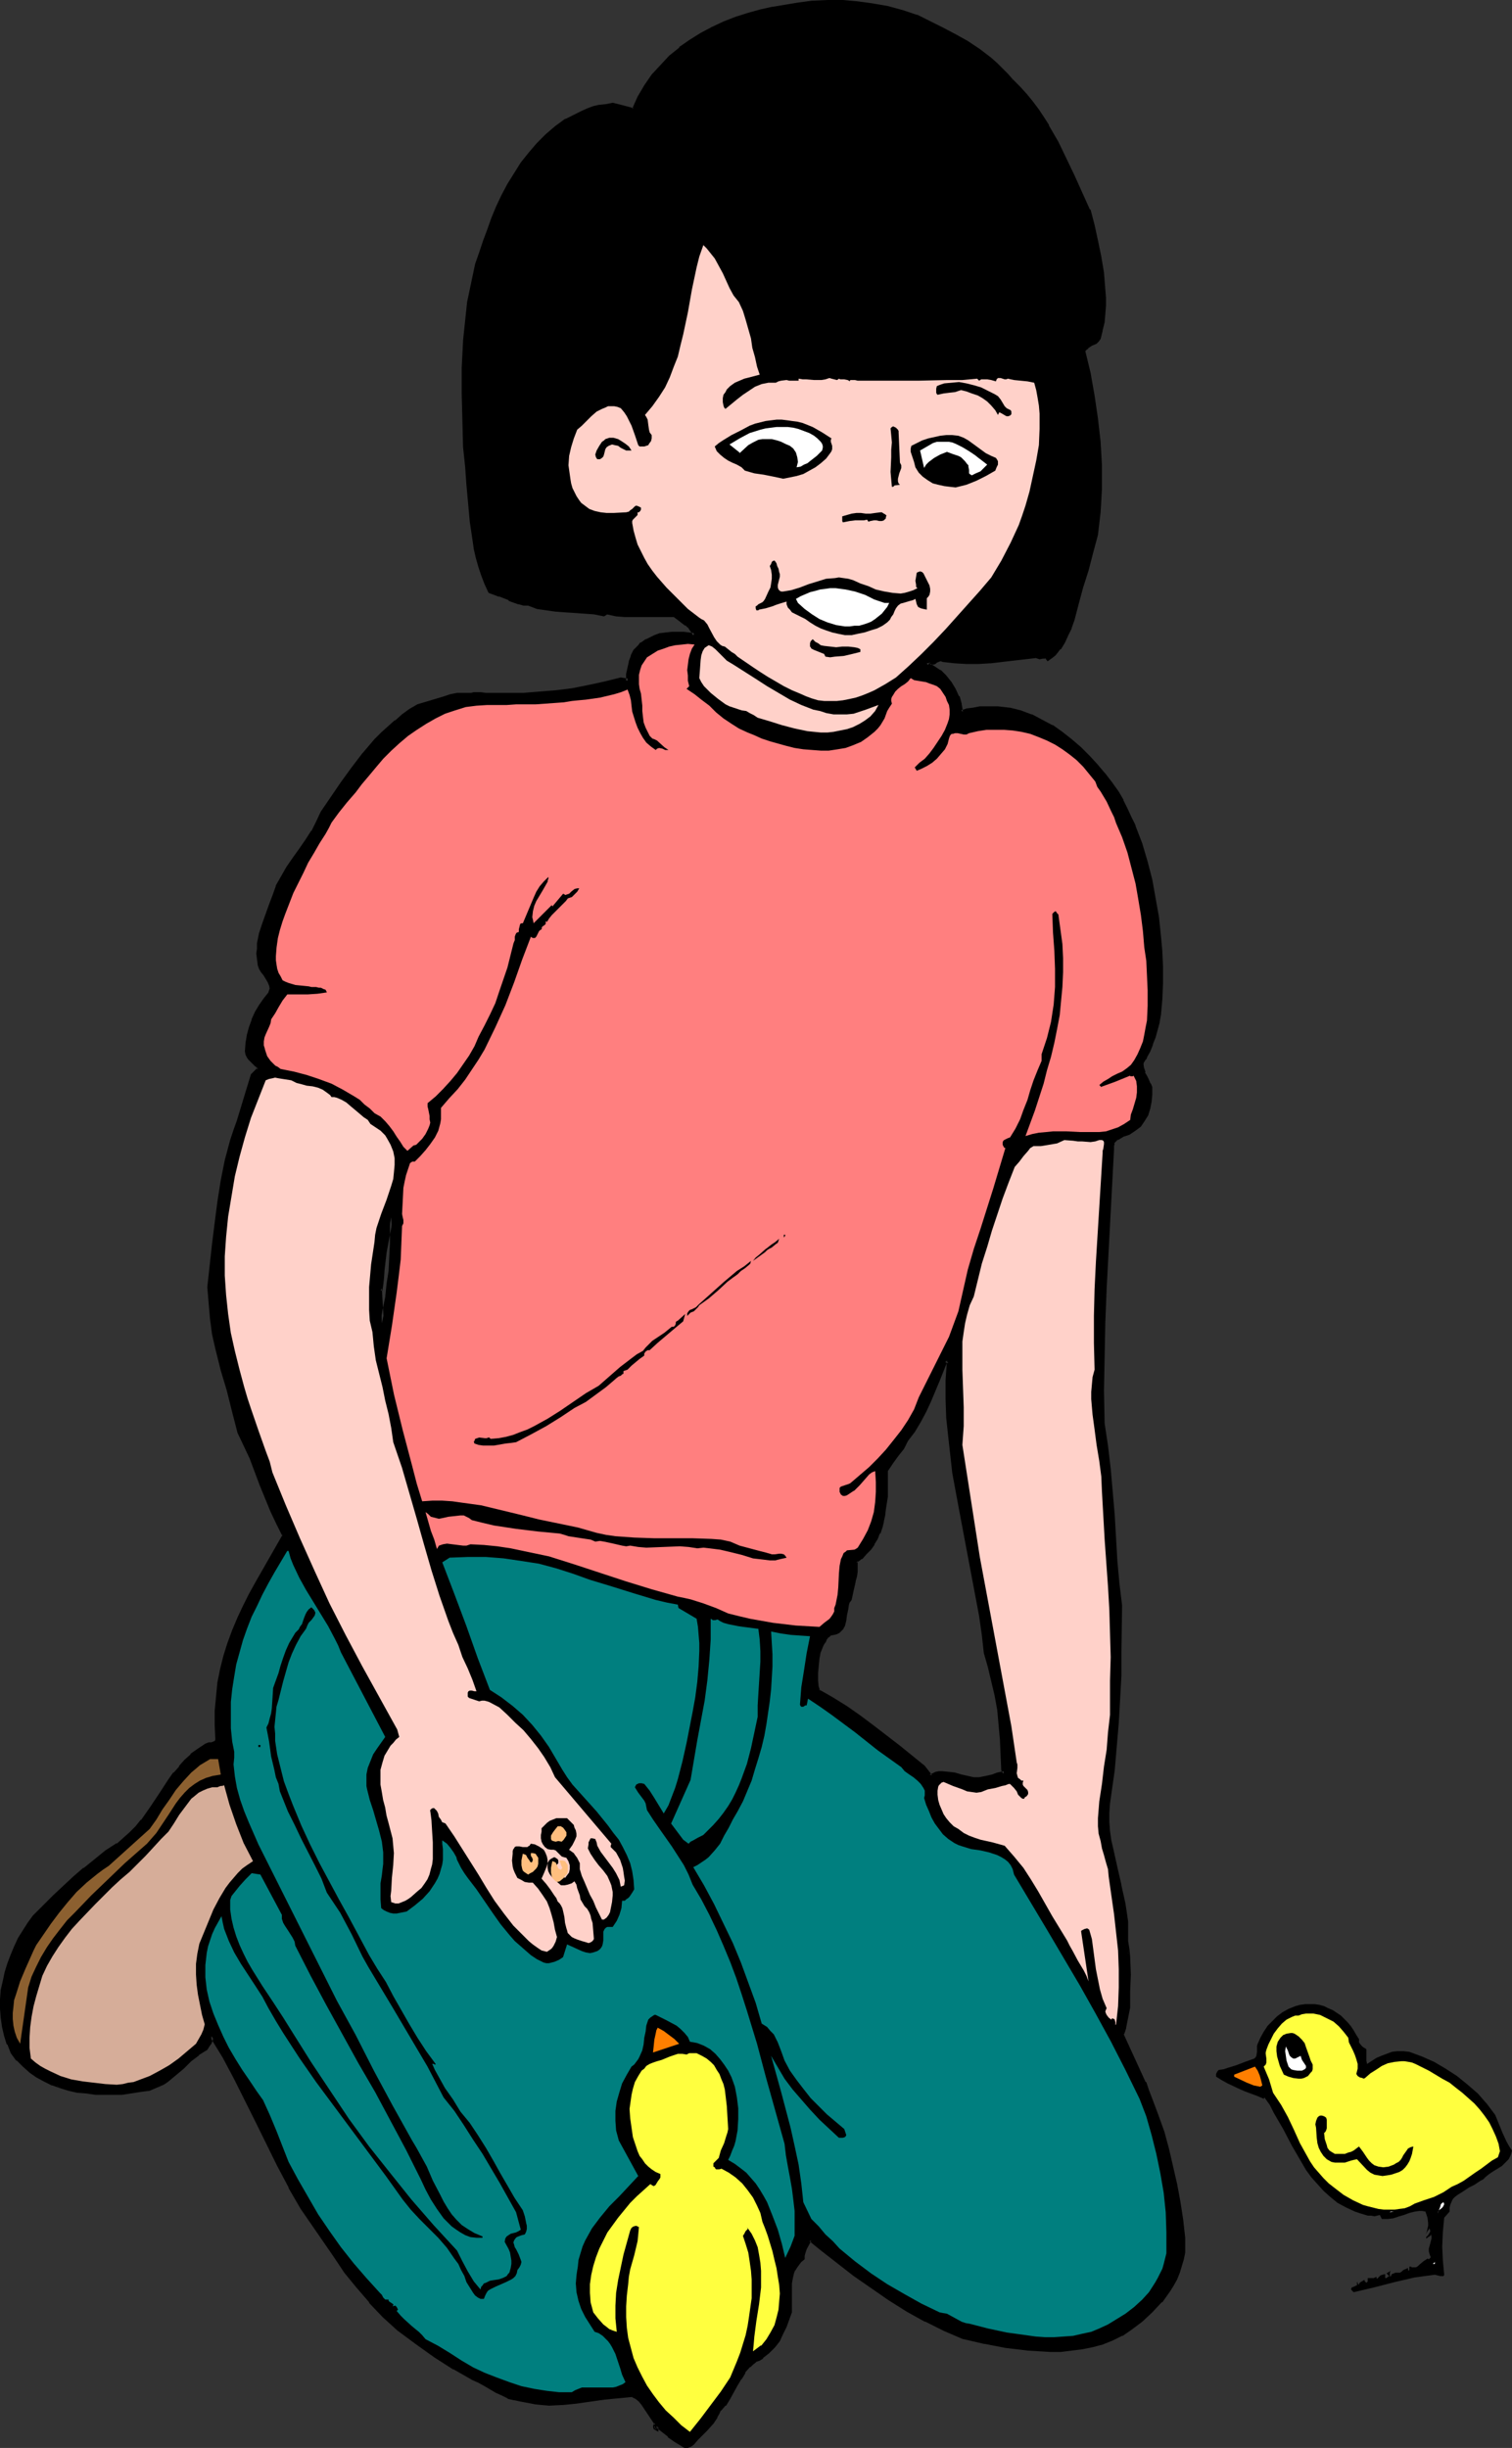 <?xml version="1.0" encoding="UTF-8" standalone="no"?>
<svg
   version="1.0"
   width="96.32mm"
   height="155.882mm"
   id="svg49"
   sodipodi:docname="Girl Feeding Birds.wmf"
   xmlns:inkscape="http://www.inkscape.org/namespaces/inkscape"
   xmlns:sodipodi="http://sodipodi.sourceforge.net/DTD/sodipodi-0.dtd"
   xmlns="http://www.w3.org/2000/svg"
   xmlns:svg="http://www.w3.org/2000/svg">
  <rect width="100%" height="100%" fill="#333333" stroke="none"/>
  <sodipodi:namedview
     id="namedview49"
     pagecolor="#ffffff"
     bordercolor="#000000"
     borderopacity="0.25"
     inkscape:showpageshadow="2"
     inkscape:pageopacity="0.0"
     inkscape:pagecheckerboard="0"
     inkscape:deskcolor="#d1d1d1"
     inkscape:document-units="mm" />
  <defs
     id="defs1">
    <pattern
       id="WMFhbasepattern"
       patternUnits="userSpaceOnUse"
       width="6"
       height="6"
       x="0"
       y="0" />
  </defs>
  <path
     style="fill:#000000;fill-opacity:1;fill-rule:evenodd;stroke:none"
     d="m 228.316,327.545 h -0.323 l -0.162,-0.162 -1.939,4.848 -2.101,4.848 -1.131,2.585 -1.293,2.424 -1.454,2.262 -1.616,2.262 -1.131,1.778 -1.131,1.778 -1.454,1.778 -1.131,1.778 v 3.232 l -0.162,3.07 -0.323,3.07 -0.162,1.616 -0.323,1.454 -0.485,1.293 -0.485,1.454 -0.646,1.293 -0.646,1.293 -0.808,1.293 -0.97,0.97 -1.131,1.131 -1.293,0.97 0.162,1.293 -0.162,1.131 -0.162,1.131 -0.162,1.131 -0.646,2.262 -0.485,2.101 -0.323,0.485 -0.162,0.646 -0.323,1.293 -0.162,1.293 -0.162,1.293 -0.485,1.293 -0.162,0.485 -0.485,0.485 -0.323,0.485 -0.646,0.323 -0.646,0.162 h -0.808 l -0.646,0.646 -0.485,0.646 -0.485,0.646 -0.323,0.808 -0.646,1.616 -0.485,1.616 -0.162,1.778 v 1.778 1.778 1.616 l 0.323,0.808 3.393,1.939 3.232,2.101 3.232,2.262 3.232,2.424 6.302,4.848 5.979,4.848 1.616,2.101 0.808,-0.323 0.646,-0.162 0.808,-0.162 0.646,-0.162 1.454,0.162 1.616,0.323 1.454,0.323 1.616,0.323 1.454,0.323 1.454,0.162 1.454,-0.485 1.454,-0.323 1.454,-0.323 1.616,-0.323 -0.485,-0.808 v -3.555 l -0.162,-3.717 -0.323,-3.717 -0.485,-3.393 -0.485,-3.555 -0.808,-3.393 -0.97,-3.555 -0.97,-3.393 -0.485,-4.363 -0.646,-4.363 -1.454,-8.564 -1.616,-8.726 -1.777,-8.564 -1.454,-8.564 -0.646,-4.363 -0.485,-4.525 -0.323,-4.363 -0.162,-4.525 v -4.525 z m 15.189,-308.154 1.777,1.778 1.616,1.778 1.454,1.778 1.293,1.778 1.454,1.939 1.131,1.939 2.262,3.878 1.939,4.04 1.939,4.04 3.716,8.241 0.969,3.555 0.97,3.878 0.808,3.878 0.646,3.878 0.323,3.878 v 1.939 1.939 2.101 l -0.323,1.939 -0.323,1.939 -0.485,1.939 -0.323,0.646 -0.485,0.323 -1.131,0.485 -0.97,0.646 -0.485,0.323 -0.323,0.646 1.131,5.171 0.969,5.494 0.808,5.494 0.646,5.656 0.485,5.656 v 2.909 2.747 l -0.162,2.909 -0.162,2.747 -0.323,2.747 -0.485,2.747 -0.97,4.201 -1.131,4.201 -1.293,4.201 -1.293,4.04 -0.97,3.717 -0.646,1.778 -0.646,1.778 -0.808,1.778 -0.969,1.454 -1.293,1.454 -0.646,0.646 -0.808,0.485 -0.323,-0.323 -0.323,-0.162 -0.646,0.162 -0.808,0.162 -0.323,-0.162 -0.485,-0.162 -5.494,0.485 -5.655,0.646 -2.747,0.162 -2.908,0.162 -2.747,-0.162 -2.747,-0.485 -0.646,-0.162 -0.323,0.162 -0.808,0.323 -0.485,0.323 -0.323,0.162 -0.323,-0.162 -0.485,-0.323 -0.323,0.323 -0.323,0.162 -0.162,0.162 0.97,0.323 0.808,0.485 1.454,0.97 1.454,1.293 1.131,1.454 0.97,1.616 0.808,1.778 0.646,1.778 0.323,1.778 1.454,-0.323 1.454,-0.323 1.454,-0.162 1.454,-0.162 h 1.454 1.454 l 2.747,0.485 2.585,0.646 2.585,0.97 2.585,1.131 2.424,1.293 2.424,1.616 2.262,1.778 2.101,1.939 1.939,1.939 1.939,2.101 1.939,2.101 1.616,2.262 1.616,2.101 1.131,2.101 0.97,1.939 0.97,2.101 0.969,1.939 1.454,4.201 1.454,4.363 0.97,4.363 0.97,4.525 0.646,4.686 0.485,4.525 0.323,3.717 0.323,3.555 v 3.878 l -0.162,3.878 -0.485,3.717 -0.323,1.778 -0.323,1.778 -0.485,1.778 -0.646,1.778 -0.646,1.616 -0.808,1.454 -0.485,0.485 -0.162,0.485 -0.162,0.485 v 0.485 0.97 l 0.323,0.97 0.485,0.808 0.485,0.97 0.323,0.808 0.323,0.97 v 1.616 1.778 l -0.323,1.454 -0.485,1.616 -0.808,1.293 -0.969,1.293 -1.131,0.97 -1.454,0.97 -1.454,0.485 -1.293,0.646 -0.646,0.485 -0.323,0.646 -0.323,0.808 v 0.808 l -0.808,16.644 -0.808,16.805 -0.323,8.241 -0.323,8.241 v 8.08 7.918 l 0.97,5.332 0.646,5.494 0.485,5.494 0.323,5.656 0.808,11.15 0.485,5.494 0.646,5.333 -0.162,11.15 -0.162,5.656 -0.162,5.817 -0.323,5.656 -0.485,5.656 -0.646,5.656 -0.646,5.656 -0.323,2.262 -0.162,2.262 v 2.262 l 0.162,2.262 0.323,2.101 0.323,2.262 0.97,4.363 1.131,4.201 0.969,4.363 0.323,2.262 0.162,2.262 0.162,2.262 v 2.262 l 0.162,1.939 0.162,1.939 0.162,4.201 v 3.878 l -0.162,3.878 -0.646,3.393 -0.323,1.616 -0.485,1.616 3.555,7.756 1.777,3.878 0.808,1.939 0.646,2.101 1.616,3.878 1.293,4.04 1.131,4.201 1.131,4.201 0.808,4.201 0.808,4.201 0.646,4.201 0.646,4.363 v 1.778 l -0.162,1.616 -0.323,1.616 -0.323,1.778 -0.485,1.454 -0.646,1.454 -0.808,1.454 -0.808,1.454 -2.101,2.747 -2.262,2.424 -2.424,2.101 -2.585,1.939 -2.101,1.454 -2.262,1.131 -2.262,0.808 -2.424,0.646 -2.585,0.646 -2.424,0.323 -2.747,0.162 h -2.585 -2.585 l -2.747,-0.162 -2.585,-0.323 -2.585,-0.485 -5.171,-0.97 -4.847,-0.97 -2.424,-0.97 -2.262,-0.97 -4.524,-2.262 -4.524,-2.585 -4.201,-2.585 -4.363,-2.909 -4.04,-3.07 -8.241,-6.14 -2.585,-2.101 -1.131,2.101 -0.323,0.485 -0.162,0.646 v 0.485 0.808 l -0.646,0.646 -0.646,0.646 -0.646,0.646 -0.323,0.646 -0.323,0.808 -0.323,0.808 -0.162,1.616 -0.162,1.778 0.162,1.778 v 1.778 l -0.162,1.778 -0.485,1.616 -0.808,1.778 -0.646,1.616 -0.97,1.778 -0.969,1.454 -1.293,1.293 -1.454,1.293 -0.808,0.323 -0.97,0.485 -0.808,0.646 -0.646,0.646 -1.131,1.454 -1.131,1.454 -0.808,1.616 -1.777,3.232 -1.131,1.454 -1.131,1.293 -0.323,0.808 -0.485,0.808 -0.97,1.616 -1.293,1.454 -1.454,1.293 -0.323,0.485 -0.485,0.485 -0.969,1.131 -0.646,0.485 -0.646,0.162 h -0.646 l -0.323,-0.162 -0.485,-0.162 -1.616,-0.97 -1.616,-1.131 -1.454,-1.293 -1.293,-1.131 -0.162,0.162 v 0.162 0.162 0.323 l -0.323,-0.323 v -0.323 -0.323 l 0.323,-0.323 -1.293,-1.778 -1.293,-1.939 -0.646,-1.131 -0.808,-0.808 -0.808,-0.646 -0.969,-0.485 -3.393,0.162 -3.393,0.485 -3.393,0.485 -3.232,0.485 -3.393,0.162 -3.232,0.162 h -1.777 l -1.616,-0.162 -1.616,-0.323 -1.616,-0.323 -1.616,-0.323 -1.454,-0.485 -1.454,-0.646 -1.454,-0.808 -2.747,-1.454 -1.454,-0.808 -1.454,-0.646 -4.524,-2.585 -4.686,-3.07 -4.363,-3.07 -4.363,-3.232 -1.939,-1.616 -1.616,-1.616 -3.232,-3.393 -3.07,-3.555 -2.747,-3.717 -2.747,-3.717 -5.332,-7.595 -2.585,-3.878 -2.908,-5.171 -2.747,-5.171 -5.171,-10.503 -2.585,-5.171 -2.585,-5.171 -2.747,-5.171 -3.07,-5.171 v 0.485 0.485 l -0.485,0.646 -0.323,0.646 -0.485,0.808 -1.939,1.293 -1.939,1.616 -1.777,1.616 -1.777,1.616 -1.939,1.454 -0.969,0.646 -1.131,0.646 -1.131,0.485 -0.969,0.323 -1.293,0.323 h -1.131 l -2.101,0.485 -2.101,0.162 -2.101,0.162 h -2.262 l -2.101,-0.162 -2.101,-0.162 -2.101,-0.323 -2.101,-0.485 -2.101,-0.485 -1.939,-0.808 -1.939,-0.808 -1.777,-0.97 -1.616,-1.293 -1.616,-1.293 -1.454,-1.454 -1.293,-1.616 -0.808,-2.101 -0.808,-2.101 -0.485,-2.101 -0.323,-2.101 -0.162,-2.101 0.162,-2.262 0.162,-2.262 0.323,-2.101 0.646,-2.101 0.485,-2.101 0.808,-2.101 0.808,-1.939 1.131,-1.939 0.969,-1.939 1.293,-1.778 1.131,-1.778 4.686,-4.686 4.847,-4.525 2.585,-2.101 2.585,-2.101 2.585,-1.939 2.747,-1.939 1.777,-1.293 1.454,-1.293 1.454,-1.454 1.293,-1.616 2.262,-3.232 2.262,-3.232 2.101,-3.232 1.293,-1.616 1.131,-1.616 1.454,-1.454 1.454,-1.293 1.616,-1.293 1.777,-1.293 0.646,-0.162 0.808,-0.162 0.808,-0.323 0.162,-0.162 0.323,-0.485 -0.323,-3.555 0.162,-3.393 0.162,-3.393 0.485,-3.393 0.646,-3.232 0.808,-3.07 0.969,-3.07 1.131,-3.07 1.131,-2.909 1.293,-2.909 1.454,-2.909 1.616,-2.909 3.232,-5.656 3.232,-5.656 -1.454,-2.909 -1.454,-3.07 -2.585,-6.302 -2.424,-6.464 -1.454,-3.07 -1.293,-3.07 -1.293,-5.009 -1.454,-5.009 -1.293,-5.009 -1.293,-5.009 -0.808,-3.555 -0.485,-3.717 -0.485,-3.878 -0.323,-3.717 1.293,-10.342 0.485,-5.171 0.808,-5.009 0.808,-5.009 0.969,-5.009 1.293,-4.848 0.646,-2.262 0.969,-2.424 3.393,-10.827 1.454,-1.616 -0.323,-0.485 -0.323,-0.485 -1.131,-0.97 -0.323,-0.485 -0.485,-0.485 -0.323,-0.646 v -0.646 l 0.162,-1.939 0.323,-1.939 0.485,-1.939 0.646,-1.778 0.646,-1.778 0.969,-1.616 1.131,-1.616 1.293,-1.616 0.162,-0.323 v -0.485 l -0.162,-0.97 -0.323,-0.808 -0.485,-0.808 -0.485,-0.808 -0.646,-0.808 -0.485,-0.808 -0.323,-0.97 -0.162,-1.293 v -1.293 -1.131 l 0.162,-1.293 0.485,-2.424 0.646,-2.262 1.777,-4.525 0.808,-2.262 0.646,-2.262 1.293,-2.262 1.454,-2.262 1.454,-2.101 1.454,-2.101 1.454,-2.262 1.454,-2.101 1.131,-2.262 1.131,-2.424 2.424,-3.555 2.424,-3.555 2.585,-3.555 2.585,-3.393 2.908,-3.393 1.616,-1.454 1.616,-1.616 1.616,-1.454 1.616,-1.293 1.939,-1.293 1.777,-1.131 3.232,-0.97 3.07,-0.97 1.616,-0.323 1.616,-0.323 1.616,-0.162 1.777,0.162 0.646,-0.162 0.485,-0.162 1.131,0.162 h 1.131 l 0.485,0.162 h 0.646 3.878 l 4.04,-0.162 3.878,-0.162 4.04,-0.485 4.04,-0.485 3.878,-0.646 3.878,-0.808 3.716,-1.131 1.616,0.485 0.162,-1.454 0.162,-1.616 0.323,-1.454 0.485,-1.454 0.808,-1.131 0.808,-1.293 0.646,-0.485 0.646,-0.323 0.646,-0.485 0.646,-0.323 1.293,-0.646 1.293,-0.323 1.293,-0.323 h 1.454 l 1.454,-0.162 1.454,0.162 1.293,0.162 1.293,0.162 -0.323,-0.646 -0.485,-0.808 -0.485,-0.646 -0.646,-0.646 -1.454,-0.97 -1.454,-0.97 h -3.878 -1.939 -4.04 l -2.101,-0.162 -2.101,-0.162 -2.262,-0.323 -0.808,0.323 -2.101,-0.323 -2.424,-0.323 -2.262,-0.162 h -2.424 l -2.262,-0.162 -2.262,-0.323 -2.101,-0.485 -2.101,-0.646 -1.293,-0.162 -1.131,-0.162 -2.262,-0.97 -2.424,-0.97 -1.131,-0.323 -1.131,-0.485 -0.969,-1.939 -0.808,-2.101 -0.646,-1.939 -0.485,-2.101 -0.485,-2.262 -0.485,-2.101 -0.485,-4.363 -0.808,-8.888 -0.485,-4.525 -0.485,-4.525 -0.162,-6.302 v -6.464 -6.464 l 0.323,-6.302 0.162,-3.232 0.323,-3.07 0.485,-3.07 0.485,-3.07 0.646,-3.07 0.808,-2.909 0.808,-2.747 0.97,-2.909 0.97,-2.585 0.969,-2.747 1.131,-2.747 1.293,-2.747 1.454,-2.585 1.616,-2.747 1.616,-2.424 1.939,-2.424 1.939,-2.262 2.101,-2.101 2.262,-1.939 2.424,-1.616 2.585,-1.454 1.293,-0.646 1.293,-0.485 1.454,-0.485 1.454,-0.323 1.454,-0.323 1.616,-0.162 2.424,0.646 2.585,0.485 1.293,-2.909 1.616,-2.747 1.777,-2.424 2.101,-2.424 2.101,-2.101 2.424,-1.939 2.424,-1.939 2.585,-1.616 2.747,-1.454 2.747,-1.131 2.908,-1.131 2.908,-0.97 3.07,-0.808 2.908,-0.808 2.908,-0.485 3.07,-0.323 3.555,-0.485 3.555,-0.323 h 3.555 l 3.716,0.323 3.555,0.485 3.555,0.808 3.555,0.808 3.555,1.293 6.14,2.909 3.07,1.616 2.908,1.778 2.908,1.778 2.747,2.101 1.293,1.131 1.293,1.293 1.293,1.454 z M 91.941,318.496 l 0.646,-3.07 0.485,-3.232 0.485,-3.07 0.323,-3.232 0.162,-3.232 0.323,-3.232 v -3.232 l -0.162,-3.232 -0.808,4.201 -0.646,4.201 -0.485,4.363 -0.323,2.101 -0.162,2.262 H 91.617 Z"
     id="path1" />
  <path
     style="fill:#000000;fill-opacity:1;fill-rule:evenodd;stroke:none"
     d="m 228.801,327.06 h -0.808 l 0.323,0.162 -0.323,-0.162 0.162,0.162 -0.485,-0.97 -2.262,5.817 h 0.162 l -2.101,4.848 -1.131,2.585 -1.454,2.424 v -0.162 l -1.293,2.424 -1.616,2.101 -1.131,1.939 -1.293,1.778 -1.293,1.616 -1.293,2.101 v 3.232 3.07 0 l -0.485,3.07 -0.162,1.454 -0.323,1.454 v 0 l -0.323,1.454 -0.485,1.293 v 0 l -0.646,1.293 -0.646,1.293 v 0 l -0.808,1.131 v 0 l -0.969,1.131 -1.131,0.97 v 0 l -1.293,1.131 v 1.454 0 1.131 -0.162 l -0.162,1.131 -0.323,1.293 v -0.162 l -0.485,2.262 -0.485,2.262 v -0.162 l -0.323,0.485 -0.162,0.646 h -0.162 l -0.162,1.293 v 0 l -0.323,1.454 -0.162,1.293 v 0 l -0.323,1.131 v 0 l -0.323,0.485 v 0 l -0.323,0.485 h 0.162 l -0.485,0.323 0.162,-0.162 -0.646,0.485 0.162,-0.162 -0.646,0.162 v 0 l -0.97,0.162 -0.646,0.646 v 0.162 l -0.646,0.646 v 0 l -0.485,0.646 v 0 l -0.323,0.808 -0.646,1.616 h -0.162 l -0.323,1.778 v 0 l -0.162,1.778 v 0 l -0.162,1.778 v 1.778 l 0.162,1.616 0.323,1.131 3.555,1.939 h -0.162 l 3.393,2.101 3.232,2.262 3.232,2.424 6.302,4.848 v 0 l 5.979,4.848 h -0.162 l 1.939,2.424 0.969,-0.646 -0.162,0.162 0.808,-0.323 0.646,-0.162 v 0 h 0.646 v 0 l 1.454,0.162 1.454,0.162 v 0 l 1.616,0.485 1.454,0.323 v 0 l 1.454,0.323 h 1.616 l 1.616,-0.323 1.454,-0.323 1.454,-0.485 1.939,-0.485 -0.646,-1.131 0.162,0.162 -0.162,-3.555 -0.162,-3.717 v 0 l -0.323,-3.717 -0.323,-3.555 -0.646,-3.393 -0.808,-3.555 v 0 l -0.808,-3.393 -0.97,-3.393 v 0 l -0.485,-4.363 -0.646,-4.363 -1.616,-8.726 -1.616,-8.564 -1.616,-8.564 -1.616,-8.726 -0.485,-4.363 -0.485,-4.363 -0.485,-4.363 v 0 l -0.162,-4.525 v -4.525 l 0.323,-5.171 -0.808,0.485 -0.323,4.686 v 4.525 l 0.162,4.525 v 0 l 0.485,4.525 0.485,4.363 0.485,4.363 1.616,8.726 1.616,8.564 1.616,8.564 1.616,8.564 0.646,4.525 0.485,4.363 v 0 l 0.969,3.393 0.808,3.393 v 0 l 0.808,3.393 0.646,3.555 0.323,3.555 0.323,3.555 v 0 l 0.162,3.717 0.162,3.717 0.485,0.808 0.162,-0.646 -1.616,0.323 -1.293,0.485 -1.454,0.323 -1.616,0.323 h 0.162 -1.454 l -1.454,-0.323 v 0 l -1.454,-0.323 -1.616,-0.485 v 0 l -1.454,-0.162 -1.616,-0.162 v 0 h -0.808 v 0 l -0.808,0.162 -0.646,0.323 v 0 l -0.808,0.323 0.646,0.162 -1.777,-2.262 -5.979,-4.848 v 0 l -6.302,-4.848 -3.232,-2.424 -3.232,-2.262 -3.393,-2.101 v 0 l -3.393,-1.939 0.323,0.323 -0.323,-0.97 v 0.162 l -0.162,-1.616 v 0 -1.778 l 0.162,-1.778 v 0 l 0.162,-1.616 v 0 l 0.323,-1.778 v 0.162 l 0.646,-1.616 0.485,-0.808 v 0.162 l 0.323,-0.808 v 0 l 0.485,-0.646 v 0.162 l 0.646,-0.646 -0.162,0.162 0.808,-0.162 v 0 l 0.646,-0.162 0.646,-0.323 0.162,-0.162 0.323,-0.323 0.485,-0.485 v -0.162 l 0.323,-0.485 0.323,-1.293 v 0 l 0.162,-1.293 0.323,-1.454 v 0 l 0.162,-1.131 v 0 l 0.162,-0.485 0.485,-0.646 0.485,-2.262 0.485,-2.101 v -0.162 l 0.323,-1.131 0.162,-1.131 v 0 -1.131 -0.162 -1.293 l -0.323,0.485 1.293,-0.97 h 0.162 l 0.97,-1.131 1.131,-1.131 v 0 l 0.808,-1.131 v -0.162 l 0.808,-1.293 0.485,-1.293 h 0.162 l 0.485,-1.454 0.323,-1.293 v -0.162 l 0.323,-1.454 0.162,-1.454 0.485,-3.07 v -0.162 -3.07 -3.232 0.323 l 1.293,-1.939 1.293,-1.778 1.293,-1.616 0.97,-1.939 1.616,-2.101 1.454,-2.424 v 0 l 1.293,-2.424 1.131,-2.424 2.101,-5.009 v 0 l 1.939,-4.848 h -0.646 v 0.162 l 0.323,0.323 h 0.485 l -0.323,-0.485 z"
     id="path2" />
  <path
     style="fill:#000000;fill-opacity:1;fill-rule:evenodd;stroke:none"
     d="m 243.344,19.714 1.616,1.616 1.616,1.778 v 0 l 1.454,1.778 v 0 l 1.293,1.939 1.293,1.778 1.293,1.939 v 0 l 2.262,3.878 1.939,4.04 1.939,4.04 3.716,8.241 v 0 l 0.97,3.555 0.808,3.717 v 0 l 0.808,3.878 0.646,3.878 0.323,3.878 v 0 l 0.162,1.939 v 1.939 l -0.162,2.101 v -0.162 l -0.162,1.939 -0.485,2.101 v -0.162 l -0.485,1.939 h 0.162 l -0.485,0.485 h 0.162 l -0.485,0.323 h 0.162 l -1.131,0.485 -1.131,0.646 -0.485,0.485 -0.485,0.808 1.293,5.333 v 0 l 0.97,5.333 0.808,5.656 0.646,5.656 v -0.162 l 0.323,5.656 v 2.909 2.747 l -0.162,2.909 -0.162,2.747 v 0 l -0.323,2.585 -0.323,2.747 v 0 l -1.131,4.201 -1.131,4.201 -1.293,4.201 -1.131,4.201 -0.97,3.717 -0.646,1.778 v -0.162 l -0.646,1.778 -0.808,1.778 v -0.162 l -0.97,1.616 v -0.162 l -1.293,1.454 -0.646,0.646 v 0 l -0.808,0.485 0.646,0.162 -0.485,-0.485 -0.485,-0.162 h -0.808 v 0 l -0.646,0.162 h 0.162 -0.323 v 0 l -0.485,-0.323 -5.655,0.646 -5.655,0.646 v 0 l -2.747,0.162 h -2.908 l -2.747,-0.162 v 0 l -2.747,-0.323 v 0 l -0.646,-0.162 h -0.485 l -0.808,0.485 -0.485,0.323 -0.323,0.162 0.323,-0.162 h -0.485 0.162 l -0.646,-0.485 -0.646,0.485 h 0.162 l -0.323,0.162 -0.646,0.646 1.454,0.646 0.808,0.323 h -0.162 l 1.616,0.97 h -0.162 l 1.454,1.293 v -0.162 l 1.131,1.616 v 0 l 0.97,1.616 v -0.162 l 0.808,1.778 v 0 l 0.485,1.778 v -0.162 l 0.323,2.262 2.101,-0.323 h -0.162 l 1.454,-0.323 1.616,-0.323 h -0.162 1.454 1.454 1.454 -0.162 l 2.747,0.323 v 0 l 2.747,0.646 2.585,0.97 h -0.162 l 2.585,1.131 2.424,1.454 v 0 l 2.262,1.454 2.262,1.778 v 0 l 2.101,1.778 2.101,2.101 1.777,1.939 1.939,2.262 h -0.162 l 1.777,2.101 1.454,2.262 1.293,1.939 v 0 l 0.97,1.939 0.969,2.101 0.97,1.939 h -0.162 l 1.616,4.201 1.293,4.363 1.131,4.363 v 0 l 0.808,4.525 0.808,4.525 0.485,4.686 0.323,3.555 v 0 l 0.162,3.555 v 3.878 l -0.162,3.878 v -0.162 l -0.323,3.717 -0.323,1.939 v -0.162 l -0.485,1.778 -0.485,1.778 -0.646,1.778 h 0.162 l -0.808,1.616 -0.808,1.454 v 0 l -0.323,0.485 -0.162,0.485 -0.162,0.162 -0.162,0.485 v 0.485 l 0.162,0.97 0.323,0.97 v 0.162 l 0.485,0.808 0.485,0.97 0.323,0.97 v -0.162 l 0.323,0.97 v -0.162 1.616 l -0.162,1.778 v -0.162 l -0.323,1.616 v 0 l -0.485,1.454 h 0.162 l -0.808,1.293 v -0.162 l -0.97,1.293 v 0 l -1.131,0.97 v 0 l -1.454,0.808 h 0.162 l -1.454,0.646 -1.454,0.646 -0.485,0.485 v 0.162 l -0.646,0.646 -0.162,0.808 v 0.97 l -1.777,33.449 -0.323,8.241 -0.162,8.241 -0.162,8.08 0.162,7.918 v 0.162 l 0.808,5.333 0.646,5.332 0.485,5.656 0.485,5.656 v -0.162 l 0.646,11.15 v 0 l 0.485,5.494 0.646,5.333 v 0 l -0.162,11.15 v 5.656 l -0.323,5.817 -0.323,5.656 v 0 l -0.485,5.656 -0.485,5.494 -0.808,5.656 -0.323,2.424 -0.162,2.262 v 2.262 l 0.162,2.262 0.323,2.101 0.485,2.262 v 0 l 0.97,4.363 0.97,4.363 v -0.162 l 0.969,4.363 0.323,2.262 0.323,2.262 v 0 2.262 2.262 0 l 0.323,2.101 0.162,1.939 0.646,-2.101 -0.323,-1.939 v 0 -2.262 -2.262 -0.162 l -0.323,-2.262 -0.323,-2.101 -0.97,-4.363 v -0.162 l -0.97,-4.201 -0.969,-4.363 v 0 l -0.485,-2.101 -0.323,-2.262 -0.162,-2.262 v 0.162 -2.262 0 l 0.162,-2.262 0.323,-2.262 0.808,-5.656 0.485,-5.656 0.485,-5.656 v 0 l 0.323,-5.656 0.323,-5.817 v -5.656 l 0.162,-11.15 v -0.162 l -0.646,-5.333 -0.485,-5.332 v 0 l -0.646,-11.15 v 0 l -0.485,-5.656 -0.485,-5.494 -0.646,-5.494 -0.808,-5.332 v 0 l -0.162,-7.918 0.162,-8.08 0.162,-8.241 0.323,-8.241 1.777,-33.449 v -0.808 0 l 0.162,-0.646 h -0.162 l 0.485,-0.485 v 0 l 0.485,-0.485 v 0.162 l 1.293,-0.808 1.454,-0.485 v 0 l 1.454,-0.97 1.293,-0.97 0.97,-1.454 v 0 l 0.808,-1.293 0.485,-1.616 v 0 l 0.323,-1.616 v 0 l 0.162,-1.778 v -1.778 l -0.323,-0.808 -0.162,-0.162 -0.323,-0.808 -0.485,-0.97 -0.485,-0.808 h 0.162 l -0.323,-0.97 v 0.162 l -0.162,-0.97 v 0.162 -0.485 0 l 0.162,-0.485 v 0.162 l 0.323,-0.646 v 0.162 l 0.323,-0.485 v -0.162 l 0.808,-1.454 0.646,-1.616 v -0.162 l 0.646,-1.616 0.485,-1.778 0.485,-1.778 v -0.162 l 0.323,-1.778 0.323,-3.717 v 0 l 0.162,-3.878 v -3.878 l -0.162,-3.555 v -0.162 l -0.323,-3.555 -0.485,-4.686 -0.808,-4.525 -0.808,-4.525 v 0 l -1.131,-4.363 -1.293,-4.363 -1.616,-4.201 v -0.162 l -0.97,-1.939 -0.969,-2.101 -0.97,-1.939 v -0.162 l -1.131,-1.939 -1.616,-2.262 -1.616,-2.101 -0.162,-0.162 -1.777,-2.101 -1.939,-2.101 -1.939,-1.939 -2.262,-1.939 v 0 l -2.262,-1.778 -2.262,-1.616 h -0.162 l -2.424,-1.293 -2.424,-1.293 h -0.162 l -2.585,-0.97 -2.585,-0.646 h -0.162 l -2.747,-0.323 v 0 h -1.454 -1.454 -1.454 v 0 l -1.616,0.323 -1.293,0.162 h -0.162 l -1.454,0.485 0.485,0.323 -0.323,-1.778 v -0.162 l -0.485,-1.778 h -0.162 l -0.808,-1.778 v 0 l -0.969,-1.616 v 0 l -1.293,-1.616 v 0 l -1.293,-1.293 h -0.162 l -1.454,-0.97 v 0 l -0.808,-0.485 -0.97,-0.323 0.162,0.646 0.323,-0.323 -0.323,0.162 0.323,-0.162 0.323,-0.323 h -0.323 l 0.485,0.485 h 0.646 l 0.485,-0.162 0.323,-0.323 0.808,-0.323 v 0 h 0.323 -0.162 l 0.485,0.162 2.908,0.323 v 0 l 2.747,0.162 h 2.908 l 2.747,-0.162 h 0.162 l 5.494,-0.646 5.655,-0.646 h -0.323 l 0.485,0.162 0.485,0.162 0.808,-0.162 v 0 h 0.646 l -0.323,-0.162 0.485,0.162 h -0.162 l 0.485,0.646 1.131,-0.808 v 0 l 0.808,-0.646 1.131,-1.454 h 0.162 l 0.97,-1.616 v 0 l 0.808,-1.778 0.808,-1.616 v -0.162 l 0.646,-1.778 0.97,-3.717 1.131,-4.201 1.293,-4.04 1.131,-4.363 1.131,-4.201 v 0 l 0.323,-2.747 0.323,-2.747 v 0 l 0.162,-2.747 0.162,-2.909 v -2.747 -2.909 l -0.323,-5.656 v 0 l -0.646,-5.656 -0.808,-5.494 -0.97,-5.494 v 0 l -1.293,-5.333 v 0.323 l 0.323,-0.485 v 0 l 0.485,-0.323 h -0.162 l 0.97,-0.646 1.131,-0.485 0.485,-0.485 0.485,-0.646 0.485,-1.939 V 79.503 l 0.485,-1.939 0.162,-1.939 v 0 l 0.162,-2.101 v -1.939 l -0.162,-1.939 v 0 l -0.323,-4.04 -0.646,-3.878 -0.808,-3.878 v 0 l -0.808,-3.717 -0.97,-3.717 h -0.162 l -3.716,-8.241 -1.939,-4.04 -1.939,-4.04 -2.262,-3.878 v -0.162 l -1.131,-1.778 -1.293,-1.939 -1.454,-1.939 v 0 l -1.454,-1.778 v 0 l -1.616,-1.778 -1.777,-1.778 z"
     id="path3" />
  <path
     style="fill:#000000;fill-opacity:1;fill-rule:evenodd;stroke:none"
     d="m 271.297,471.2 v -0.162 l 0.162,4.201 -0.162,3.878 v 3.878 0 l -0.646,3.232 -0.323,1.778 v -0.162 l -0.485,1.778 3.555,7.918 1.777,3.878 v -0.162 l 0.646,2.101 0.808,1.939 v 0.162 l 1.454,3.878 v 0 l 1.454,4.04 1.131,4.04 0.97,4.201 v 0 l 0.97,4.201 0.808,4.201 0.646,4.363 0.485,4.201 v 0 1.778 1.616 0 l -0.323,1.616 v 0 l -0.485,1.616 -0.485,1.454 v 0 l -0.646,1.454 -0.646,1.454 v 0 l -0.969,1.454 -1.939,2.585 h 0.162 l -2.262,2.424 -2.424,2.101 v 0 l -2.585,1.939 -2.101,1.293 v 0 l -2.262,1.293 v -0.162 l -2.262,0.97 -2.424,0.646 v 0 l -2.424,0.485 -2.585,0.323 -2.585,0.323 v 0 h -2.585 l -2.585,-0.162 -2.747,-0.162 h 0.162 l -2.585,-0.323 -2.747,-0.323 -5.171,-0.97 h 0.162 l -5.009,-1.131 h 0.162 l -2.424,-0.808 -2.262,-0.97 -4.524,-2.262 v 0 l -4.363,-2.585 -4.363,-2.585 -4.201,-2.909 -4.201,-3.07 -8.079,-6.14 v 0 l -3.07,-2.424 -1.293,2.585 -0.323,0.485 v 0 l -0.162,0.646 -0.162,0.646 0.162,0.808 0.162,-0.323 -0.808,0.646 -0.646,0.646 v 0 l -0.646,0.808 -0.323,0.646 v 0 l -0.323,0.808 -0.162,0.162 -0.162,0.646 v 0.162 l -0.323,1.616 v 0 1.778 1.778 1.778 1.778 -0.162 l -0.646,1.616 h 0.162 l -0.808,1.778 -0.646,1.616 -0.969,1.616 v 0 l -1.131,1.454 h 0.162 l -1.293,1.454 v 0 l -1.454,1.131 0.162,-0.162 -0.808,0.485 -0.969,0.485 -0.808,0.646 -0.808,0.646 v 0 l -1.131,1.454 h -0.162 l -0.97,1.616 v 0 l -0.808,1.616 -1.939,3.232 v -0.162 l -0.969,1.616 0.162,-0.162 -1.293,1.454 -0.323,0.808 -0.485,0.808 v 0 l -1.131,1.616 0.162,-0.162 -1.293,1.454 -1.454,1.293 -0.323,0.485 -0.485,0.646 -0.97,0.97 v 0 l -0.485,0.323 v 0 l -0.646,0.323 h 0.162 -0.646 v 0 l -0.323,-0.162 h 0.162 l -0.485,-0.162 h 0.162 l -1.616,-0.97 -1.616,-1.131 v 0 l -1.454,-1.293 -1.616,-1.454 -0.485,0.646 -0.162,0.323 0.162,0.323 v -0.162 0.323 l 0.646,-0.323 -0.485,-0.323 0.323,0.323 -0.162,-0.323 v 0.162 l 0.162,-0.323 -0.162,0.162 0.485,-0.485 -1.454,-2.262 -1.939,-2.909 -0.808,-0.808 v 0 l -0.808,-0.808 v 0 l -1.131,-0.646 -3.555,0.323 -3.393,0.323 -3.393,0.485 -3.232,0.485 -3.393,0.323 v 0 l -3.232,0.162 -1.777,-0.162 h 0.162 l -1.777,-0.162 -1.616,-0.323 -1.616,-0.323 -1.616,-0.323 h 0.162 l -1.616,-0.323 h 0.162 l -1.454,-0.646 -1.454,-0.808 -2.747,-1.454 -1.454,-0.808 -1.454,-0.646 -4.524,-2.585 v 0 l -4.524,-3.07 -4.524,-3.07 -4.363,-3.232 v 0 l -1.777,-1.616 -1.616,-1.616 -3.393,-3.393 v 0 l -2.908,-3.555 v 0 l -2.747,-3.555 -2.747,-3.878 -7.918,-11.473 -2.908,-5.009 v 0 l -2.747,-5.171 -5.009,-10.503 -2.747,-5.171 -2.585,-5.332 -2.747,-5.009 V 494.792 l -3.716,-6.302 v 1.939 -0.162 l -0.162,0.485 v -0.162 l -0.323,0.808 v 0 l -0.485,0.646 -0.323,0.646 v 0 l -1.939,1.293 v 0 l -1.777,1.616 -1.939,1.616 -1.777,1.616 v 0 l -1.939,1.454 -0.969,0.646 h 0.162 l -1.131,0.646 -1.131,0.485 0.162,-0.162 -1.131,0.485 v 0 l -1.131,0.162 -1.293,0.162 -2.101,0.323 -2.101,0.323 H 29.408 27.307 25.045 22.945 v 0 l -2.101,-0.323 -2.101,-0.162 v 0 l -1.939,-0.485 -2.101,-0.646 -1.939,-0.646 1.616,1.454 2.101,0.646 2.101,0.485 v 0 l 2.101,0.162 2.262,0.323 v 0 h 2.101 2.262 2.101 v 0 l 2.101,-0.323 2.101,-0.323 1.131,-0.162 1.293,-0.162 v 0 l 1.131,-0.485 v 0 l 1.131,-0.485 1.131,-0.485 v 0 l 0.969,-0.646 1.939,-1.616 v 0 l 1.939,-1.616 1.777,-1.778 1.939,-1.454 h -0.162 l 2.101,-1.293 0.485,-0.808 0.485,-0.646 0.323,-0.808 v -0.162 l 0.162,-0.485 v -0.485 l -0.808,0.323 3.07,5.009 v 0 l 2.747,5.171 2.585,5.171 2.585,5.171 5.171,10.503 2.747,5.171 v 0.162 l 2.908,5.009 7.918,11.473 2.585,3.878 2.908,3.555 v 0 l 3.07,3.555 v 0.162 l 3.232,3.393 1.777,1.616 1.777,1.616 v 0 l 4.363,3.232 4.524,3.232 4.524,2.909 h 0.162 l 4.524,2.585 1.454,0.646 1.454,0.808 2.747,1.616 1.454,0.646 1.293,0.646 0.162,0.162 1.454,0.323 h 0.162 l 1.454,0.323 1.777,0.323 1.616,0.323 1.616,0.162 v 0 l 1.777,0.162 3.232,-0.162 h 0.162 l 3.232,-0.323 3.393,-0.485 3.393,-0.485 3.393,-0.323 3.393,-0.323 h -0.323 l 0.97,0.485 v 0 l 0.808,0.646 v 0 l 0.646,0.808 v 0 l 1.939,2.909 1.293,1.939 v -0.485 l -0.323,0.323 -0.162,0.485 0.162,0.646 1.131,0.646 v -0.97 l -0.162,-0.323 v 0.323 l 0.162,-0.162 -0.162,0.162 0.162,-0.323 -0.646,0.162 1.454,1.131 1.454,1.131 v 0.162 l 1.616,1.131 1.616,0.97 v 0 l 0.485,0.323 0.323,0.162 h 0.808 l 0.808,-0.323 0.646,-0.485 0.97,-1.131 0.485,-0.485 0.485,-0.485 1.293,-1.293 1.293,-1.454 0.162,-0.162 0.97,-1.454 v -0.162 l 0.485,-0.808 0.323,-0.808 v 0.162 l 1.131,-1.293 h 0.162 l 0.97,-1.616 v 0 l 1.777,-3.232 0.969,-1.616 v 0.162 l 0.97,-1.616 h -0.162 l 1.293,-1.454 v 0.162 l 0.646,-0.646 0.808,-0.646 h -0.162 l 0.97,-0.323 0.808,-0.485 v -0.162 l 1.454,-1.131 v 0 l 1.293,-1.293 0.162,-0.162 1.131,-1.454 v 0 l 0.808,-1.778 0.808,-1.616 0.646,-1.778 v 0 l 0.646,-1.778 v -1.778 -1.778 -1.778 -1.778 0.162 l 0.323,-1.778 v 0.162 l 0.162,-0.808 v 0 l 0.323,-0.808 v 0.162 l 0.485,-0.808 0.485,-0.646 v 0 l 0.485,-0.646 0.808,-0.646 v -0.97 0.162 l 0.162,-0.646 v 0 l 0.162,-0.485 v 0 l 0.162,-0.485 1.131,-2.101 -0.485,0.162 2.585,2.101 v 0 l 8.079,6.302 4.201,2.909 4.201,2.909 4.363,2.747 4.363,2.424 h 0.162 l 4.524,2.262 2.262,0.97 2.262,0.97 h 0.162 l 4.847,1.131 h 0.162 l 5.009,0.97 2.747,0.323 2.585,0.323 v 0 l 2.747,0.162 2.585,0.162 h 2.585 0.162 l 2.585,-0.323 2.585,-0.323 2.424,-0.485 v 0 l 2.424,-0.646 2.424,-0.97 v 0 l 2.262,-1.131 h 0.162 l 2.101,-1.454 2.585,-1.939 v 0 l 2.424,-2.262 2.262,-2.424 h 0.162 l 1.939,-2.747 0.808,-1.293 v 0 l 0.808,-1.454 0.646,-1.616 v 0 l 0.485,-1.616 0.485,-1.616 v 0 l 0.323,-1.616 v -0.162 -1.616 -1.778 0 l -0.485,-4.363 -0.646,-4.201 -0.808,-4.363 -0.97,-4.201 v 0 l -0.969,-4.201 -1.131,-4.201 -1.454,-4.04 v 0 l -1.454,-3.878 v 0 l -0.808,-2.101 -0.646,-1.939 h -0.162 l -1.777,-3.878 -3.555,-7.756 0.162,0.162 0.485,-1.454 v -0.162 l 0.323,-1.616 0.646,-3.232 v -0.162 -3.878 l 0.162,-3.878 -0.162,-4.201 v 0 l -0.162,-1.939 z"
     id="path4" />
  <path
     style="fill:#000000;fill-opacity:1;fill-rule:evenodd;stroke:none"
     d="m 12.765,501.094 v 0 l -1.777,-0.808 v 0 l -1.777,-1.131 -1.777,-1.131 0.162,0.162 -1.616,-1.454 -1.454,-1.454 v 0.162 l -1.131,-1.778 v 0.162 l -0.969,-2.101 v 0.162 L 1.777,489.783 1.293,487.52 v 0.162 l -0.323,-2.101 v 0 l -0.162,-2.101 v -2.262 0 l 0.162,-2.101 0.485,-2.101 v 0 l 0.485,-2.101 0.646,-2.101 0.808,-2.101 H 3.232 l 0.969,-1.939 0.969,-1.939 v 0 l 1.131,-1.939 1.131,-1.778 1.293,-1.616 H 8.564 l 4.686,-4.686 4.847,-4.525 2.585,-2.262 v 0 l 2.424,-1.939 v 0 l 2.747,-1.939 2.747,-1.778 v -0.162 l 1.616,-1.293 v 0 l 1.616,-1.454 1.293,-1.454 1.454,-1.454 v -0.162 l 2.262,-3.232 2.262,-3.232 2.262,-3.232 1.131,-1.616 H 42.335 l 1.293,-1.454 v 0 l 1.293,-1.454 1.454,-1.454 v 0.162 l 1.616,-1.293 1.777,-1.293 -0.162,0.162 0.808,-0.323 v 0 h 0.808 l 0.808,-0.485 0.323,-0.323 0.323,-0.485 -0.162,-3.717 v -3.393 l 0.323,-3.393 v 0 l 0.323,-3.232 0.646,-3.232 v 0 l 0.808,-3.07 0.969,-3.232 1.131,-2.909 v 0 l 1.131,-2.909 1.454,-2.909 1.293,-2.909 1.616,-2.909 3.232,-5.656 v 0.162 l 3.393,-5.979 -1.616,-3.07 -1.454,-3.07 -2.424,-6.302 -2.585,-6.464 -1.293,-3.07 -1.454,-3.07 v 0 l -1.293,-5.009 -1.293,-5.009 -1.454,-5.009 -1.293,-5.009 -0.808,-3.555 v 0 l -0.485,-3.717 -0.323,-3.717 -0.323,-3.878 v 0.162 l 1.131,-10.18 0.646,-5.171 0.646,-5.171 0.808,-5.009 0.969,-4.848 v 0 l 1.293,-4.848 0.808,-2.424 0.808,-2.262 3.393,-10.988 -0.162,0.162 1.777,-1.778 -0.323,-0.808 -0.646,-0.485 -0.969,-0.97 -0.485,-0.485 h 0.162 l -0.485,-0.485 v 0.162 l -0.323,-0.646 0.162,0.162 -0.162,-0.808 v 0.162 l 0.162,-1.939 0.323,-1.939 v 0.162 l 0.485,-1.939 0.646,-1.778 v 0 l 0.646,-1.616 0.969,-1.778 v 0.162 l 1.131,-1.616 v 0 l 1.293,-1.778 0.162,-0.485 0.162,-0.485 -0.162,-1.131 -0.485,-0.808 -0.323,-0.808 v -0.162 l -0.646,-0.808 -0.646,-0.808 -0.485,-0.808 0.162,0.162 -0.323,-0.97 v 0 l -0.162,-1.131 v 0 l -0.162,-1.293 0.162,-1.131 v 0 -1.293 l 0.485,-2.262 v 0 l 0.808,-2.262 v 0 l 1.616,-4.525 v 0 l 0.808,-2.262 0.808,-2.262 v 0.162 l 1.131,-2.424 v 0.162 l 1.454,-2.262 1.454,-2.262 1.454,-2.101 1.454,-2.101 1.454,-2.262 v 0 l 1.131,-2.262 1.131,-2.424 v 0 l 2.424,-3.393 2.424,-3.555 2.585,-3.555 2.747,-3.393 h -0.162 l 2.908,-3.393 1.616,-1.454 1.454,-1.616 1.777,-1.454 h -0.162 l 1.777,-1.293 v 0 l 1.777,-1.131 1.939,-1.293 -0.162,0.162 3.232,-0.97 3.07,-0.97 1.454,-0.485 v 0 l 1.616,-0.323 v 0 h 1.616 1.939 l 0.485,-0.162 v 0 h 0.646 -0.162 1.131 -0.162 l 1.131,0.162 h 0.646 4.524 4.04 l 3.878,-0.323 h 0.162 l 4.04,-0.323 3.878,-0.485 3.878,-0.808 3.878,-0.808 v 0 l 3.878,-0.97 h -0.323 l 1.777,0.323 -0.323,-0.323 v 0 h 0.808 v -1.454 l 0.323,-1.454 0.323,-1.616 v 0.162 l 0.485,-1.454 -0.162,0.162 0.808,-1.293 h -0.162 l 0.97,-1.131 v 0 l 0.646,-0.485 h -0.162 l 0.646,-0.323 0.646,-0.485 v 0 l 0.808,-0.323 1.131,-0.485 h -0.162 l 1.454,-0.485 h -0.162 l 1.293,-0.162 1.454,-0.162 v 0 h 1.454 1.454 -0.162 l 1.454,0.162 1.939,0.323 -0.646,-1.293 -0.485,-0.808 -0.485,-0.808 -0.646,0.646 v -0.162 l 0.485,0.808 0.485,0.646 v 0 l 0.323,0.646 0.323,-0.646 -1.293,-0.162 -1.293,-0.162 v 0 h -1.454 -1.454 v 0 l -1.454,0.162 -1.293,0.162 h -0.162 l -1.293,0.485 v 0 l -1.293,0.646 -0.646,0.323 h -0.162 l -0.646,0.485 -0.485,0.323 h -0.162 l -0.485,0.646 v 0 l -1.131,1.131 -0.646,1.293 v 0.162 l -0.485,1.293 v 0.162 l -0.323,1.454 -0.323,1.454 v 1.616 h 0.808 v -0.485 l -2.101,-0.323 -3.878,0.97 v 0 l -3.716,0.808 -4.04,0.808 -3.878,0.485 -4.04,0.323 v 0 l -3.878,0.323 h -4.04 -4.524 v 0 h -0.485 l -1.131,-0.162 v 0 h -1.131 v 0 h -0.646 l -0.646,0.162 h 0.162 -1.777 -1.616 -0.162 l -1.616,0.323 v 0 l -1.454,0.485 -3.232,0.97 -3.232,0.97 -1.939,1.131 -1.777,1.293 v 0 l -1.616,1.454 h -0.162 l -1.616,1.454 -1.616,1.454 -1.616,1.616 -2.747,3.232 -0.162,0.162 -2.585,3.393 -2.585,3.555 -2.424,3.555 -2.424,3.555 -1.131,2.424 -1.131,2.262 v -0.162 l -1.454,2.262 -1.454,2.101 -1.616,2.262 -1.454,2.101 -1.293,2.262 v 0 l -1.293,2.262 v 0.162 l -0.808,2.262 -0.808,2.101 v 0 l -1.616,4.525 v 0 l -0.808,2.424 v 0 l -0.485,2.424 v 1.131 0.162 l -0.162,1.131 0.162,1.293 v 0 l 0.162,1.293 v 0.162 l 0.323,0.97 0.485,0.808 0.646,0.808 0.485,0.808 v 0 l 0.485,0.808 0.323,0.808 v -0.162 l 0.162,0.97 v -0.162 l -0.162,0.485 v 0 l -0.162,0.485 0.162,-0.162 -1.293,1.616 v 0 l -1.131,1.616 v 0 l -0.969,1.616 -0.808,1.778 v 0.162 l -0.646,1.778 -0.485,1.778 v 0 l -0.323,1.939 -0.162,2.101 0.162,0.808 0.323,0.646 0.323,0.485 0.162,0.162 0.485,0.485 0.969,0.97 0.485,0.323 h -0.162 l 0.323,0.485 v -0.485 l -1.616,1.616 -3.393,11.15 -0.808,2.262 -0.808,2.424 -1.293,4.848 v 0 l -0.969,4.848 -0.808,5.171 -0.646,5.009 -0.646,5.171 -1.131,10.342 0.323,3.878 0.323,3.717 0.485,3.717 v 0 l 0.808,3.555 1.293,5.171 1.454,4.848 1.293,5.171 1.293,5.009 1.454,3.07 1.454,3.07 2.424,6.464 2.585,6.302 1.454,3.07 1.454,2.909 v -0.323 l -3.232,5.656 v 0 l -3.232,5.656 -1.616,2.909 -1.454,2.909 -1.293,2.747 -1.293,3.07 v 0 l -1.131,3.07 -0.969,3.07 -0.808,3.232 v 0 l -0.646,3.232 -0.323,3.393 v 0 l -0.323,3.393 v 3.393 l 0.162,3.555 0.162,-0.162 -0.323,0.323 h 0.162 l -0.323,0.323 0.162,-0.162 -0.808,0.323 h 0.162 -0.808 v 0 l -0.808,0.323 -1.939,1.293 -1.616,1.131 v 0.162 l -1.454,1.293 -1.293,1.454 v 0.162 l -1.293,1.454 H 41.688 l -1.131,1.616 -2.101,3.232 -2.262,3.393 -2.262,3.232 v -0.162 l -1.293,1.616 -1.454,1.454 -1.454,1.293 v 0 l -1.616,1.454 v -0.162 l -2.747,1.778 -2.585,2.101 v 0 l -2.585,2.101 h -0.162 l -2.424,2.101 -4.847,4.525 -4.686,4.686 -0.162,0.162 -1.293,1.778 -1.131,1.778 -1.131,1.778 v 0 l -0.969,2.101 -0.808,1.939 v 0 l -0.808,2.101 -0.646,2.101 -0.485,2.262 v 0 L 0.162,478.956 0,481.218 v 0 2.262 l 0.162,2.101 v 0 l 0.323,2.262 v 0 l 0.485,2.101 0.646,2.101 h 0.162 l 0.808,2.101 1.293,1.778 h 0.162 l 1.454,1.454 1.454,1.293 0.162,0.162 1.616,1.131 1.777,0.97 v 0 l 1.939,0.97 h 0.162 l 1.777,0.646 z"
     id="path5" />
  <path
     style="fill:#000000;fill-opacity:1;fill-rule:evenodd;stroke:none"
     d="m 166.269,150.441 -0.808,-0.485 v -0.162 l -1.454,-1.131 -1.454,-0.97 h -4.04 -1.939 -4.04 -2.101 0.162 l -2.262,-0.162 -2.262,-0.485 -0.97,0.485 h 0.323 l -2.262,-0.485 -2.262,-0.162 h -0.162 l -2.262,-0.162 -2.424,-0.162 h 0.162 l -2.424,-0.162 -2.101,-0.323 -2.262,-0.323 v 0 l -2.101,-0.808 h -1.293 l -1.131,-0.323 h 0.162 l -2.424,-0.808 h 0.162 l -2.424,-0.97 v 0 l -1.131,-0.485 -1.131,-0.323 0.162,0.162 -0.97,-1.939 h 0.162 l -0.808,-2.101 v 0.162 l -0.646,-2.101 -0.646,-2.101 v 0 l -0.485,-2.101 -0.323,-2.101 -0.646,-4.363 -0.808,-9.049 -0.323,-4.525 -0.485,-4.363 v 0 l -0.323,-12.766 v -6.464 l 0.323,-6.302 v 0 l 0.323,-3.07 0.323,-3.232 0.323,-3.07 0.646,-3.07 0.646,-2.909 v 0 l 0.646,-2.909 0.969,-2.909 0.97,-2.747 0.97,-2.747 0.969,-2.747 -0.162,0.162 1.293,-2.747 1.131,-2.747 1.454,-2.585 v 0 l 1.616,-2.585 1.616,-2.585 1.939,-2.424 v 0 l 1.939,-2.262 2.101,-1.939 2.262,-1.939 h -0.162 l 2.424,-1.616 v 0 l 2.585,-1.454 1.293,-0.646 v 0.162 l 1.293,-0.646 1.454,-0.485 1.454,-0.323 h -0.162 l 1.616,-0.162 1.454,-0.323 h -0.162 l 2.585,0.646 2.747,0.646 1.454,-3.232 v 0.162 l 1.616,-2.747 1.777,-2.585 v 0 l 1.939,-2.262 2.262,-2.262 h -0.162 l 2.424,-1.939 v 0.162 l 2.424,-1.778 2.747,-1.616 h -0.162 l 2.747,-1.454 2.908,-1.293 v 0 l 2.747,-1.131 v 0 l 2.908,-0.97 2.908,-0.808 3.07,-0.646 v 0 l 2.908,-0.485 2.908,-0.323 3.555,-0.646 v 0 l 3.555,-0.162 h 3.555 v 0 l 3.716,0.323 3.555,0.485 3.555,0.646 v 0 l 3.393,0.97 3.555,1.131 v 0 l 6.14,2.909 2.908,1.616 v 0 l 2.908,1.778 2.908,1.939 2.747,1.939 v 0 l 1.293,1.131 1.293,1.293 1.293,1.293 1.293,1.454 0.485,-0.646 -1.131,-1.293 -1.293,-1.293 -1.293,-1.293 -1.454,-1.293 v 0 l -2.747,-2.101 -2.908,-1.939 -2.908,-1.616 v 0 l -3.07,-1.616 -6.14,-3.07 h -0.162 L 217.329,2.424 213.774,1.454 v 0 L 210.058,0.808 206.503,0.323 202.948,0 h -0.162 -3.555 l -3.555,0.162 h -0.162 l -3.555,0.485 -2.908,0.485 -2.908,0.485 h -0.162 l -2.908,0.646 -2.908,0.808 -3.07,0.97 v 0 l -2.908,1.131 v 0 l -2.747,1.293 -2.747,1.454 v 0 l -2.585,1.616 -2.585,1.778 v 0.162 l -2.424,1.939 v 0 l -2.101,2.262 -2.101,2.262 v 0 l -1.777,2.585 -1.616,2.747 v 0 l -1.293,2.909 0.323,-0.162 -2.424,-0.646 -2.585,-0.646 -1.616,0.323 -1.454,0.162 h -0.162 l -1.454,0.323 -1.293,0.485 -1.454,0.646 v 0 l -1.293,0.646 -2.585,1.293 h -0.162 l -2.424,1.778 v 0 l -2.262,1.939 -2.101,2.101 -1.939,2.262 v 0 l -1.939,2.424 -1.616,2.585 -1.616,2.585 v 0 l -1.454,2.747 -1.293,2.747 -1.131,2.747 v 0 l -0.97,2.747 -0.969,2.585 -0.97,2.909 -0.97,2.747 -0.646,3.07 v 0 l -0.646,3.07 -0.646,3.07 -0.323,3.07 -0.323,3.07 -0.323,3.07 v 0.162 l -0.323,6.302 v 6.464 l 0.323,12.766 v 0 l 0.485,4.525 0.323,4.525 0.808,8.888 0.646,4.363 0.323,2.262 0.485,2.101 v 0 l 0.646,2.262 0.646,1.939 v 0 l 0.808,2.101 v 0 l 0.97,2.101 1.293,0.485 1.293,0.485 -0.162,-0.162 2.424,0.97 v 0.162 l 2.262,0.808 h 0.162 l 1.131,0.323 h 1.131 v 0 l 2.101,0.808 v 0 l 2.262,0.323 2.262,0.323 2.262,0.162 v 0 l 2.424,0.162 2.262,0.162 v 0 l 2.262,0.162 2.424,0.485 0.808,-0.485 h -0.162 l 2.262,0.485 2.101,0.162 v 0 h 2.101 4.04 1.939 3.878 -0.162 l 1.293,0.97 1.454,1.131 v -0.162 l 0.646,0.646 z"
     id="path6" />
  <path
     style="fill:#000000;fill-opacity:1;fill-rule:evenodd;stroke:none"
     d="m 91.779,321.889 1.131,-6.464 0.646,-3.07 0.323,-3.232 0.485,-3.232 0.162,-3.232 v 0 l 0.162,-3.232 v -3.232 l -0.162,-7.272 -1.454,8.241 -0.808,4.201 -0.485,4.201 -0.162,2.262 -0.162,2.262 0.323,-0.323 h -0.646 l 0.646,12.119 0.646,-3.393 -0.485,-8.403 -0.323,0.485 h 0.485 l 0.323,-2.585 0.162,-2.262 0.485,-4.201 0.808,-4.363 0.808,-4.201 h -0.808 v 3.232 3.232 l -0.162,3.232 v 0 l -0.162,3.232 -0.485,3.07 -0.323,3.232 -0.646,3.07 -0.485,3.07 0.808,0.162 z"
     id="path7" />
  <path
     style="fill:#000000;fill-opacity:1;fill-rule:evenodd;stroke:none"
     d="m 243.99,23.915 1.131,0.97 1.131,1.131 0.969,1.293 0.808,1.293 0.646,1.293 0.808,1.293 0.808,1.293 0.808,1.131 1.939,3.555 1.616,3.717 1.616,3.717 1.454,3.878 1.293,3.878 0.97,3.878 0.97,4.04 0.808,4.04 0.323,2.101 0.323,1.939 v 2.101 l -0.162,2.101 -0.162,1.939 -0.646,1.939 -0.808,1.939 -0.969,1.778 -0.485,0.162 -0.323,0.162 -0.485,0.485 -0.323,0.323 v 0.646 0.808 0.808 l -0.162,0.162 -0.162,0.323 1.293,4.363 1.293,4.363 0.808,4.525 0.485,4.525 0.323,4.686 0.162,4.525 -0.162,4.686 -0.323,4.686 -0.646,4.525 -0.646,4.525 -1.131,4.525 -1.131,4.525 -1.293,4.363 -1.454,4.201 -1.616,4.201 -1.777,4.04 -2.747,0.485 -2.908,0.485 -3.07,0.323 -3.07,0.162 -3.07,0.162 h -3.07 l -2.908,-0.162 h -2.908 l 4.201,-5.171 4.363,-5.009 1.939,-2.424 1.939,-2.585 1.777,-2.585 1.616,-2.747 2.101,-4.201 0.97,-2.262 0.808,-2.101 0.808,-2.262 0.646,-2.262 0.646,-2.262 0.323,-2.262 0.969,-3.232 0.808,-3.555 0.485,-3.393 0.162,-3.393 0.162,-3.555 0.162,-3.555 v -3.717 l 0.162,-3.555 -0.162,-0.485 -0.323,-0.323 -0.646,-0.323 -0.97,-0.162 -0.808,-0.162 -3.716,-0.323 h -3.878 l -7.594,-0.162 h -3.878 l -3.878,0.162 -7.594,0.162 -7.756,0.162 h -7.918 l -7.756,-0.323 -3.716,-0.323 -3.878,-0.323 -3.555,-0.646 -1.616,-5.979 -1.616,-5.979 -0.969,-2.909 -1.131,-2.909 -1.293,-2.747 -1.454,-2.747 -1.454,-1.778 -1.454,-1.939 -1.616,-1.778 -1.616,-1.778 -0.323,-0.808 -0.485,-0.808 -0.646,-0.808 -0.646,-0.646 h -0.97 l -0.323,0.162 -0.323,0.162 v 0.323 l -0.162,2.101 -0.323,2.101 -1.131,4.201 -0.969,4.04 -0.485,2.101 -0.162,2.262 -1.454,4.848 -0.485,2.585 -0.808,2.424 -1.293,4.848 -1.616,4.848 -0.97,1.939 -1.454,1.778 -1.454,1.616 -0.969,0.808 -0.808,0.646 -0.485,-0.646 -0.646,-0.646 -0.646,-0.323 -0.646,-0.485 -0.808,-0.323 h -0.646 l -0.808,-0.162 h -0.808 l -1.939,0.323 -1.777,0.485 -1.777,0.646 -1.616,0.808 -1.616,0.97 -1.293,1.293 -0.646,0.646 -0.485,0.97 -0.485,0.808 -0.323,0.808 -0.646,1.131 -0.323,1.131 -0.646,2.424 -0.162,2.424 v 2.424 l 0.323,2.424 0.323,1.293 0.323,1.131 0.485,0.97 0.485,1.131 0.646,1.131 0.646,0.97 1.293,1.293 1.454,1.131 1.616,0.97 1.616,0.646 1.777,0.323 1.777,0.323 h 1.777 l 1.777,-0.323 0.162,1.454 0.323,1.454 0.323,1.293 0.485,1.293 1.131,2.585 1.454,2.585 1.616,2.262 1.777,2.424 3.716,4.525 h -4.524 -4.686 l -4.847,-0.323 -4.686,-0.323 -4.686,-0.485 -4.686,-0.808 -4.524,-0.97 -2.262,-0.646 -2.262,-0.808 -0.485,-0.485 -0.646,-0.323 -0.485,-0.485 -0.646,-0.485 h 0.162 v 0 l 0.162,-0.162 v -0.323 -0.162 l -0.323,-0.162 h -0.485 l -0.323,-0.162 -0.97,-3.232 -0.808,-3.232 -0.808,-3.393 -0.646,-3.232 -0.485,-3.393 -0.485,-3.393 -0.808,-6.787 -0.485,-6.787 -0.162,-6.787 v -6.787 -6.787 l 0.162,-3.07 0.323,-3.07 0.323,-2.909 0.485,-2.909 1.293,-5.979 1.131,-5.979 0.646,-1.293 0.485,-1.454 0.808,-3.07 0.485,-1.293 0.485,-1.454 0.646,-1.293 0.97,-1.293 2.101,-4.201 1.293,-1.939 1.293,-1.939 1.293,-1.939 1.616,-1.778 1.616,-1.616 1.939,-1.454 0.162,-0.323 0.162,-0.323 0.808,-0.323 0.485,-0.162 0.485,-0.162 0.323,-0.162 0.323,-0.323 1.131,-0.97 0.323,-0.485 0.485,-0.485 1.131,-0.808 0.485,-0.323 0.808,-0.162 v 0.485 0.162 l 0.162,0.162 v -0.485 l 0.162,-0.323 0.485,-0.485 0.485,-0.323 0.808,-0.162 1.454,-0.323 0.808,-0.162 0.646,-0.323 0.646,0.162 h 0.646 l 1.616,0.162 0.646,0.323 0.646,0.323 0.485,0.646 0.162,0.323 v 0.485 l 0.485,-0.323 0.646,-0.162 1.293,-0.323 0.323,-0.323 0.485,-0.323 0.162,-0.646 v -0.323 -0.485 l 0.485,-1.454 0.323,-1.454 0.646,-1.131 0.808,-1.293 0.808,-1.293 0.808,-1.131 0.97,-0.97 1.131,-1.131 2.101,-1.939 2.424,-1.778 2.424,-1.616 2.585,-1.454 3.878,-1.939 3.878,-1.454 4.04,-1.293 4.04,-0.97 4.201,-0.646 4.04,-0.485 h 4.201 4.201 l 4.201,0.485 4.04,0.646 4.04,0.97 4.04,1.131 4.04,1.454 3.878,1.616 3.555,2.101 3.716,2.262 1.293,0.97 1.131,0.97 2.101,2.262 2.262,2.101 1.131,0.97 1.454,0.808 z"
     id="path8" />
  <path
     style="fill:#000000;fill-opacity:1;fill-rule:evenodd;stroke:none"
     d="m 197.293,9.695 h -0.323 V 8.888 h 0.162 l 0.162,0.323 z"
     id="path9" />
  <path
     style="fill:#ffd1c9;fill-opacity:1;fill-rule:evenodd;stroke:none"
     d="m 177.903,72.716 0.97,2.101 0.646,2.101 0.646,2.262 0.646,2.262 0.323,2.262 0.646,2.262 0.485,2.262 0.646,1.939 -2.424,0.646 -1.293,0.323 -1.131,0.485 -1.131,0.485 -1.131,0.808 -0.808,0.808 -0.323,0.646 -0.485,0.646 -0.162,0.808 v 0.97 l 0.162,0.808 0.162,0.485 0.323,0.323 2.747,-2.262 1.454,-1.131 1.454,-0.97 1.454,-0.97 1.616,-0.646 0.808,-0.162 0.808,-0.162 h 0.808 0.969 l 0.646,-0.323 0.646,-0.162 1.293,-0.162 0.646,0.162 h 0.646 0.808 0.808 V 91.137 l 0.969,0.162 h 0.808 l 1.939,0.162 h 1.777 l 0.97,-0.162 0.969,-0.323 0.485,0.162 0.646,0.162 0.646,0.162 0.323,-0.162 0.162,-0.162 0.323,0.162 h 0.323 0.646 l 0.808,0.162 0.323,0.162 0.162,0.162 0.162,-0.323 h 0.485 0.646 l 0.646,0.162 h 0.162 0.323 6.948 7.11 l 7.11,-0.162 h 3.555 l 3.555,-0.323 0.485,0.485 0.485,-0.323 h 0.485 0.97 l 0.97,0.162 1.131,0.323 0.162,-0.485 0.323,-0.323 h 0.323 0.323 l 0.485,0.162 0.485,0.162 h 0.323 l 0.485,-0.162 0.646,0.162 0.808,0.162 3.232,0.323 1.616,0.323 0.485,1.778 0.323,1.778 0.323,1.939 0.162,1.939 v 1.778 1.939 l -0.162,3.878 -0.646,3.717 -0.808,3.717 -0.808,3.717 -0.969,3.393 -0.808,2.424 -0.808,2.262 -0.97,2.101 -0.969,2.101 -2.262,4.363 -2.424,4.04 -2.747,3.232 -2.747,3.07 -5.494,6.14 -2.908,3.07 -2.908,2.909 -3.07,2.909 -3.07,2.747 -1.293,0.808 -1.293,0.808 -2.585,1.454 -1.454,0.646 -1.616,0.646 -1.454,0.485 -1.454,0.323 -1.616,0.323 -1.454,0.162 h -1.616 -1.454 l -1.454,-0.162 -1.616,-0.485 -1.293,-0.485 -1.454,-0.646 -1.939,-0.808 -1.939,-0.97 -1.939,-1.131 -1.939,-1.131 -1.777,-1.131 -1.939,-1.293 -3.555,-2.424 -0.646,-0.646 -0.808,-0.485 -1.616,-1.293 -0.646,-0.162 -0.485,-0.323 -0.485,-0.485 -0.323,-0.323 -0.646,-0.97 -1.131,-2.101 -0.485,-0.97 -0.808,-0.97 -0.646,-0.323 -0.485,-0.323 -2.747,-2.101 -2.585,-2.585 -2.585,-2.585 -2.262,-2.585 -1.131,-1.454 -1.131,-1.616 -0.808,-1.454 -0.808,-1.616 -0.808,-1.616 -0.485,-1.616 -0.485,-1.778 -0.323,-1.778 v -0.485 l 0.162,-0.323 0.97,-0.97 0.162,-0.162 v -0.646 h 0.323 l 0.323,-0.323 0.162,-0.323 v -0.485 l -0.646,-0.323 -0.485,-0.162 -0.323,0.162 -0.323,0.323 -0.323,0.323 -0.485,0.323 -0.323,0.323 -0.646,0.162 -3.07,0.162 h -1.616 l -1.454,-0.162 -1.454,-0.323 -1.293,-0.485 -0.646,-0.485 -0.646,-0.485 -0.646,-0.485 -0.485,-0.646 -0.646,-0.97 -0.485,-0.97 -0.485,-0.97 -0.323,-1.131 -0.162,-0.97 -0.162,-1.131 -0.323,-2.262 0.162,-2.262 0.485,-2.101 0.646,-2.101 0.808,-2.101 1.131,-0.97 1.131,-1.131 1.131,-1.131 1.293,-1.131 1.293,-0.646 0.808,-0.323 0.646,-0.323 h 0.646 0.808 l 0.808,0.162 0.808,0.323 0.808,0.97 0.646,0.97 1.131,2.262 0.808,2.262 0.808,2.424 0.162,0.162 0.162,0.162 h 0.646 0.485 l 0.485,-0.162 0.485,-0.162 0.162,-0.323 0.485,-0.646 0.162,-0.646 v -0.808 l -0.485,-0.646 -0.162,-0.646 -0.162,-1.131 -0.162,-1.293 -0.323,-0.646 -0.323,-0.485 1.777,-2.101 1.616,-2.262 1.454,-2.262 1.131,-2.424 0.97,-2.585 0.969,-2.424 0.646,-2.747 0.646,-2.585 1.131,-5.333 0.97,-5.494 1.131,-5.333 0.646,-2.585 0.97,-2.747 0.808,0.808 0.646,0.808 1.293,1.616 0.97,1.778 0.97,1.778 0.808,1.778 0.808,1.778 0.97,1.778 1.293,1.616 z"
     id="path10" />
  <path
     style="fill:#000000;fill-opacity:1;fill-rule:evenodd;stroke:none"
     d="m 241.889,97.763 0.485,0.485 0.646,0.323 0.323,0.162 0.162,0.323 v 0.323 0.323 l -0.323,0.323 -0.485,0.162 h -0.323 l -0.323,-0.162 -0.808,-0.485 -0.646,-0.323 -0.323,0.646 -0.646,-1.131 -0.969,-1.131 -0.97,-0.97 -1.131,-0.808 -1.131,-0.646 -1.454,-0.485 -1.293,-0.485 -1.293,-0.323 -1.454,0.485 -1.454,0.162 -1.293,0.162 -1.454,0.323 -0.162,-0.162 -0.162,-0.323 V 94.046 93.561 l 0.162,-0.646 0.808,-0.323 0.97,-0.323 1.777,-0.162 1.777,-0.162 1.777,0.323 1.939,0.485 1.616,0.485 1.616,0.808 1.616,0.808 0.808,0.485 0.646,0.808 0.485,0.808 z"
     id="path11" />
  <path
     style="fill:#000000;fill-opacity:1;fill-rule:evenodd;stroke:none"
     d="m 200.201,105.519 -0.162,0.323 v 0.485 l 0.323,0.97 v 0.808 l -0.162,0.485 -0.323,0.485 -0.97,1.293 -1.293,1.131 -1.293,0.97 -1.454,0.808 -1.454,0.808 -1.616,0.485 -1.616,0.323 -1.616,0.323 -2.262,-0.485 -2.424,-0.485 -2.262,-0.323 -2.262,-0.646 -0.808,-0.808 -1.131,-0.646 -1.131,-0.485 -0.97,-0.485 -0.97,-0.646 -0.969,-0.808 -0.808,-0.808 -0.485,-1.131 0.97,-0.808 0.97,-0.646 2.101,-1.293 2.262,-1.131 2.101,-1.131 1.293,-0.485 1.293,-0.323 1.293,-0.323 1.293,-0.162 1.293,-0.162 h 1.293 l 1.293,0.162 1.131,0.162 1.293,0.162 1.293,0.323 2.424,0.97 2.262,1.293 z"
     id="path12" />
  <path
     style="fill:#ffffff;fill-opacity:1;fill-rule:evenodd;stroke:none"
     d="m 196,104.873 0.808,0.646 0.808,0.808 0.323,0.485 0.162,0.485 v 0.485 l -0.162,0.646 -1.293,1.293 -1.454,1.131 -0.808,0.646 -0.808,0.323 -0.808,0.485 -0.97,0.162 0.323,-1.293 -0.162,-1.131 -0.323,-1.131 -0.323,-0.485 -0.323,-0.485 -0.808,-0.646 -1.131,-0.485 -0.969,-0.485 -0.97,-0.323 -1.293,-0.323 h -0.97 -1.293 l -0.97,0.162 -1.293,0.646 -1.131,0.646 -2.101,1.939 v -0.162 l -2.424,-1.939 2.424,-1.454 2.424,-1.293 2.585,-0.808 1.293,-0.323 1.293,-0.162 1.293,-0.162 h 1.293 1.454 l 1.293,0.162 1.293,0.323 1.293,0.485 1.293,0.485 z"
     id="path13" />
  <path
     style="fill:#000000;fill-opacity:1;fill-rule:evenodd;stroke:none"
     d="m 216.682,111.336 0.323,0.646 v 0.646 l -0.485,1.293 -0.162,0.646 -0.162,0.646 v 0.646 l 0.162,0.485 0.323,0.323 -1.293,0.162 -0.162,0.162 -0.162,0.162 h -0.323 l -0.162,-1.778 -0.162,-1.778 0.162,-3.555 v -1.778 l 0.162,-1.778 -0.162,-1.778 -0.162,-1.616 0.323,-0.323 0.323,-0.162 0.323,0.162 0.323,0.162 0.485,0.485 0.162,0.323 v 0.323 z"
     id="path14" />
  <path
     style="fill:#000000;fill-opacity:1;fill-rule:evenodd;stroke:none"
     d="m 239.789,110.205 0.323,0.485 0.162,0.323 v 0.323 0.485 l -0.323,0.646 -0.323,0.808 -2.262,1.293 -2.262,1.131 -2.424,0.97 -2.585,0.646 -1.454,-0.162 -1.293,-0.162 -1.454,-0.323 -1.293,-0.323 -1.293,-0.808 -1.131,-0.808 -0.97,-0.97 -0.808,-1.293 -0.162,-0.646 -0.162,-0.646 -0.808,-2.424 v -0.808 l 0.162,-0.646 1.293,-0.646 1.293,-0.646 1.454,-0.485 1.454,-0.323 1.454,-0.323 1.454,-0.162 h 1.454 l 1.454,0.162 1.293,0.485 1.131,0.646 4.201,3.07 1.293,0.646 z"
     id="path15" />
  <path
     style="fill:#000000;fill-opacity:1;fill-rule:evenodd;stroke:none"
     d="m 152.049,108.428 h -0.646 -0.646 l -1.293,-0.646 -0.646,-0.485 -0.808,-0.162 -0.646,-0.162 -0.808,0.323 -0.485,0.323 -0.323,0.485 -0.323,1.293 -0.162,0.485 -0.323,0.323 -0.485,0.323 h -0.323 -0.323 l -0.323,-0.485 -0.162,-0.646 0.162,-0.485 0.162,-0.485 0.646,-1.131 0.646,-0.97 0.485,-0.323 0.323,-0.323 0.485,-0.162 0.485,-0.162 h 0.97 l 1.131,0.323 0.808,0.485 0.97,0.646 0.808,0.646 0.323,0.485 z"
     id="path16" />
  <path
     style="fill:#ffffff;fill-opacity:1;fill-rule:evenodd;stroke:none"
     d="m 237.688,111.821 -0.808,0.808 -0.808,0.808 -1.131,0.485 -0.969,0.485 -0.485,-0.323 -0.162,-0.162 v -0.808 l -0.162,-0.808 v -0.323 l -0.323,-0.323 -0.485,-0.646 -0.485,-0.485 -0.485,-0.485 -0.646,-0.323 -1.454,-0.485 -1.293,-0.485 -1.616,0.646 -1.454,0.808 -0.646,0.485 -0.646,0.485 -0.646,0.646 -0.485,0.808 -0.969,-4.201 3.07,-1.778 0.969,-0.323 h 0.97 0.97 0.969 l 0.808,0.162 0.808,0.323 1.616,0.808 1.616,0.97 1.454,0.97 0.808,0.646 0.646,0.485 z"
     id="path17" />
  <path
     style="fill:#000000;fill-opacity:1;fill-rule:evenodd;stroke:none"
     d="m 213.451,124.102 -0.162,0.323 v 0.323 l -0.485,0.485 -0.485,0.162 h -0.646 l -0.646,-0.162 h -0.646 l -0.808,0.162 -0.485,0.162 -0.323,-0.485 -0.808,0.162 h -0.808 -1.293 l -1.293,0.162 -0.808,0.162 -0.808,0.162 -0.162,-0.323 v -0.323 -0.808 l 1.131,-0.323 1.131,-0.323 1.131,-0.162 h 1.131 l 1.131,0.162 h 1.131 l 1.131,-0.162 1.293,-0.162 h 0.323 l 0.485,0.323 0.323,0.162 z"
     id="path18" />
  <path
     style="fill:#000000;fill-opacity:1;fill-rule:evenodd;stroke:none"
     d="m 187.759,138.16 v 0.646 l -0.162,0.646 -0.323,1.293 v 0.646 l 0.162,0.485 0.162,0.162 0.162,0.162 0.323,0.162 h 0.485 l 1.939,-0.323 2.101,-0.646 2.101,-0.808 2.101,-0.646 2.101,-0.646 2.101,-0.162 0.969,-0.162 1.131,0.162 1.131,0.162 1.131,0.323 1.777,0.808 0.97,0.323 0.969,0.323 1.777,0.808 2.101,0.485 1.939,0.323 1.939,0.162 0.969,-0.162 1.131,-0.323 0.97,-0.323 0.969,-0.485 -0.323,-0.323 v -0.485 l -0.162,-0.97 0.162,-0.97 0.162,-0.97 0.323,-0.162 0.485,-0.162 0.485,0.162 0.323,0.323 0.323,0.646 0.323,0.646 0.808,1.616 0.162,0.808 v 0.646 l -0.162,0.808 -0.323,0.485 -0.323,0.323 v 0 2.747 l -0.808,-0.162 -0.646,-0.162 -0.646,-0.323 -0.162,-0.323 -0.162,-0.323 -0.323,-1.293 -0.646,0.323 -0.646,0.162 -1.616,0.485 -0.646,0.162 -0.646,0.485 -0.485,0.646 -0.323,0.646 -0.323,0.808 -0.485,0.646 -0.323,0.646 -0.646,0.646 -1.131,0.808 -1.293,0.646 -1.616,0.485 -1.454,0.485 -1.616,0.323 -1.454,0.323 h -1.616 l -1.616,-0.323 -1.454,-0.323 -1.454,-0.485 -1.293,-0.485 -1.293,-0.646 -1.293,-0.808 -1.131,-0.808 -1.293,-0.646 -1.293,-0.646 -0.646,-0.323 -0.485,-0.646 -0.485,-0.485 -0.323,-0.808 v -0.646 l -1.616,0.485 -0.97,0.323 -0.808,0.323 -1.616,0.485 -1.616,0.323 -0.162,0.162 h -0.485 l -0.162,-0.485 v -0.485 l 0.323,-0.162 0.323,-0.323 0.97,-0.485 0.323,-0.323 0.323,-0.485 0.808,-1.778 0.485,-0.97 0.162,-0.97 0.162,-1.131 v -0.97 l -0.162,-1.131 -0.323,-0.97 0.323,-0.485 0.162,-0.485 0.162,-0.162 0.323,-0.162 h 0.162 l 0.162,0.162 0.323,0.485 0.162,0.646 0.323,0.646 0.162,0.808 z"
     id="path19" />
  <path
     style="fill:#ffffff;fill-opacity:1;fill-rule:evenodd;stroke:none"
     d="m 212.966,145.109 h 1.131 l -0.485,0.97 -0.646,0.808 -0.646,0.808 -0.808,0.646 -0.808,0.646 -0.969,0.646 -0.808,0.323 -0.97,0.323 -1.131,0.323 h -1.131 l -1.131,0.162 h -1.131 l -2.101,-0.323 -2.101,-0.646 -1.939,-0.808 -1.777,-1.131 -1.777,-1.293 -1.616,-1.454 -0.485,-0.97 1.131,-0.646 1.131,-0.485 1.131,-0.485 1.293,-0.323 1.131,-0.323 1.293,-0.162 1.131,-0.162 h 1.293 l 2.424,0.323 2.262,0.485 2.424,0.808 2.262,1.131 z"
     id="path20" />
  <path
     style="fill:#000000;fill-opacity:1;fill-rule:evenodd;stroke:none"
     d="m 207.149,156.259 v 0.646 l -1.939,0.485 -2.101,0.485 -2.101,0.162 -1.131,0.162 -1.131,-0.162 -0.162,-0.323 -0.162,-0.323 -0.808,-0.323 -1.616,-0.646 -0.646,-0.323 -0.162,-0.323 -0.162,-0.162 v -0.323 -0.485 l 0.162,-0.485 0.485,-0.485 0.646,0.646 0.646,0.323 0.646,0.485 0.808,0.162 1.454,0.162 1.454,0.162 1.454,-0.162 h 1.454 l 1.454,0.162 0.808,0.162 z"
     id="path21" />
  <path
     style="fill:#ff7f7f;fill-opacity:1;fill-rule:evenodd;stroke:none"
     d="m 167.238,155.127 -0.646,0.97 -0.485,1.293 -0.323,1.293 -0.162,1.293 -0.162,1.293 0.162,1.293 v 1.293 l 0.323,1.293 -0.646,0.646 1.939,1.293 1.616,1.293 1.939,1.454 1.616,1.616 1.777,1.454 1.939,1.293 1.777,1.131 2.101,0.97 1.616,0.646 1.777,0.808 1.939,0.646 4.04,1.131 1.939,0.485 2.101,0.323 2.101,0.162 2.101,0.162 h 1.939 l 2.101,-0.323 1.939,-0.323 1.777,-0.646 1.939,-0.808 1.616,-1.131 1.616,-1.293 0.808,-0.808 0.646,-0.808 0.97,-1.616 0.646,-1.778 0.485,-0.808 0.646,-0.97 -0.162,-0.646 v -0.485 l 0.162,-0.485 0.323,-0.485 0.485,-0.808 0.646,-0.646 0.808,-0.646 0.808,-0.485 0.808,-0.646 0.646,-0.808 0.808,0.485 0.97,0.162 1.939,0.323 0.808,0.323 0.97,0.323 0.808,0.323 0.808,0.646 0.646,0.97 0.646,0.97 0.323,0.97 0.485,0.97 0.162,1.131 v 1.131 l -0.162,1.131 -0.323,0.97 -0.646,1.616 -0.808,1.454 -0.969,1.454 -0.97,1.454 -0.97,1.293 -1.131,1.293 -1.293,0.97 -1.131,1.131 0.485,0.808 1.131,-0.485 1.293,-0.646 1.293,-0.808 1.131,-0.97 0.97,-1.131 0.97,-1.131 0.646,-1.293 0.323,-1.293 0.162,-0.485 0.162,-0.323 0.323,-0.323 h 0.323 l 0.485,-0.162 h 0.646 l 1.454,0.323 h 0.646 l 0.646,-0.323 2.101,-0.485 2.101,-0.323 h 2.101 2.101 l 2.101,0.162 2.101,0.323 2.101,0.485 2.101,0.808 1.939,0.808 1.939,0.97 1.777,1.131 1.777,1.293 1.616,1.293 1.616,1.616 1.454,1.778 1.454,1.778 0.485,1.293 0.808,1.131 1.454,2.424 1.131,2.424 0.646,1.293 0.485,1.454 1.454,3.393 1.293,3.717 0.969,3.717 0.97,3.717 0.646,3.717 0.646,3.878 0.485,3.878 0.323,3.878 0.485,3.232 0.162,3.555 0.162,3.555 v 3.717 l -0.162,3.555 -0.323,1.616 -0.323,1.778 -0.323,1.616 -0.646,1.616 -0.646,1.454 -0.808,1.454 -0.808,1.131 -0.97,0.808 -1.131,0.808 -1.131,0.485 -1.293,0.646 -0.969,0.646 -1.131,0.646 -0.97,0.808 0.323,0.323 v 0.162 l 1.777,-0.646 1.777,-0.646 3.555,-1.454 v 0.162 h 0.162 0.162 0.323 l 0.162,-0.162 0.323,0.646 0.323,0.646 0.162,1.293 v 1.454 l -0.162,1.293 -0.808,2.747 -0.485,1.293 -0.162,1.293 -1.454,0.97 -1.454,0.808 -1.454,0.485 -1.454,0.485 -1.616,0.162 h -1.454 -3.232 l -3.232,-0.162 h -3.232 l -1.616,0.162 -1.777,0.162 -1.616,0.323 -1.616,0.485 2.262,-6.14 2.101,-6.464 0.808,-3.232 0.969,-3.232 0.808,-3.393 0.646,-3.232 0.646,-3.393 0.323,-3.393 0.323,-3.393 0.162,-3.555 v -3.393 l -0.162,-3.393 -0.485,-3.555 -0.485,-3.555 -0.162,-0.162 -0.162,-0.162 -0.323,-0.485 -0.323,0.162 -0.162,0.162 -0.323,0.323 v 0.162 l 0.162,4.363 0.323,4.363 0.162,4.363 v 4.363 l -0.323,4.201 -0.323,2.101 -0.323,2.101 -0.485,1.939 -0.485,1.939 -0.646,1.939 -0.646,1.939 v 1.616 l -0.969,2.262 -0.97,2.424 -0.808,2.424 -0.646,2.262 -0.97,2.424 -0.808,2.262 -1.131,2.262 -1.293,2.101 -0.485,0.162 -0.646,0.323 -0.323,0.162 -0.162,0.162 -0.162,0.323 v 0.323 0.323 l 0.162,0.323 0.162,0.323 0.323,0.162 -1.454,4.848 -1.454,4.848 -3.07,9.695 -1.616,4.848 -1.454,5.009 -1.131,5.009 -1.131,5.009 -1.131,3.07 -1.131,3.07 -2.908,5.817 -2.908,5.817 -1.454,2.909 -1.131,2.909 -1.454,2.585 -1.616,2.424 -1.777,2.262 -1.939,2.424 -1.939,2.101 -2.101,2.101 -2.262,1.939 -2.262,1.939 -0.323,0.162 -0.485,0.162 -0.485,0.162 -0.485,0.162 -0.485,0.162 -0.323,0.323 v 0.485 0.162 0.323 l 0.162,0.323 0.162,0.323 0.485,0.323 h 0.485 l 0.485,-0.162 0.969,-0.646 0.485,-0.323 0.323,-0.162 1.293,-1.293 1.131,-1.293 1.131,-1.293 0.646,-0.485 0.808,-0.323 0.162,2.585 v 2.424 l -0.162,2.424 -0.323,2.424 -0.646,2.262 -0.808,2.101 -1.131,2.101 -1.293,2.101 -0.485,0.323 -0.323,0.162 -1.777,0.162 -0.323,0.323 -0.485,0.323 -0.323,0.808 -0.323,0.646 -0.323,1.616 -0.162,1.778 -0.162,3.393 -0.162,1.778 -0.323,1.616 -0.162,0.808 -0.323,0.808 v 0.808 l -0.323,0.646 -0.323,0.485 -0.485,0.646 -1.293,0.97 -1.131,0.97 -5.655,-0.323 -5.494,-0.646 -2.747,-0.485 -2.747,-0.485 -2.747,-0.646 -2.585,-0.646 -2.908,-1.293 -3.07,-1.131 -3.07,-0.97 -1.454,-0.323 -1.616,-0.323 -6.302,-1.778 -6.302,-1.939 -12.28,-4.04 -6.14,-1.939 -3.07,-0.646 -3.07,-0.646 -3.07,-0.646 -3.232,-0.485 -3.232,-0.323 -3.232,-0.162 -0.969,0.323 h -0.808 l -3.878,-0.485 -0.97,0.162 -0.97,0.323 -0.485,0.808 -0.646,-2.262 -0.808,-2.101 -0.646,-2.262 -0.646,-2.262 0.646,0.485 0.646,0.646 0.646,0.162 0.646,0.162 0.646,0.162 0.808,-0.162 1.454,-0.323 1.454,-0.162 1.454,-0.162 h 0.808 l 0.646,0.323 0.646,0.323 0.646,0.485 2.585,0.646 2.747,0.646 5.332,0.808 5.332,0.646 5.171,0.485 1.131,0.323 0.969,0.323 2.101,0.323 2.101,0.323 1.131,0.162 1.131,0.485 1.131,-0.162 0.97,0.162 2.262,0.485 2.101,0.485 0.97,0.162 0.97,-0.162 1.939,0.323 1.939,0.162 4.04,-0.162 4.04,-0.162 2.101,0.162 2.101,0.323 1.454,-0.162 1.454,0.162 2.585,0.323 2.747,0.646 2.585,0.646 2.585,0.808 2.747,0.323 1.293,0.162 h 1.293 l 1.293,-0.323 1.454,-0.323 -0.323,-0.485 -0.323,-0.323 -0.646,-0.162 h -0.485 l -1.131,0.162 h -0.646 l -0.485,-0.162 -1.131,-0.323 -1.293,-0.323 -4.847,-1.293 -1.131,-0.485 -1.131,-0.485 -2.262,-0.485 -2.262,-0.162 -4.686,-0.162 h -4.524 -4.686 l -4.686,-0.162 -2.262,-0.162 -2.262,-0.162 -2.262,-0.323 -2.262,-0.485 -2.262,-0.646 -2.262,-0.646 -4.686,-0.97 -4.686,-0.97 -4.524,-1.131 -4.686,-1.131 -4.686,-1.131 -4.686,-0.646 -2.262,-0.323 -2.424,-0.162 h -2.424 l -2.424,0.162 -1.293,-4.201 -1.131,-4.363 -2.262,-8.564 -2.101,-8.564 -1.777,-8.726 1.293,-7.918 1.131,-7.918 0.485,-3.878 0.485,-4.04 0.162,-4.04 0.162,-4.04 0.162,-0.323 0.162,-0.323 v -0.808 l -0.162,-0.646 -0.162,-0.808 0.162,-3.07 0.162,-3.232 0.323,-1.616 0.323,-1.454 0.485,-1.454 0.485,-1.454 0.323,-0.162 0.162,-0.162 h 0.646 l 1.293,-1.293 1.293,-1.454 1.131,-1.454 1.131,-1.616 0.808,-1.616 0.485,-1.778 0.162,-0.97 v -0.808 -0.97 -0.97 l 1.939,-2.262 2.101,-2.262 1.777,-2.262 1.616,-2.424 1.616,-2.424 1.454,-2.424 2.585,-5.333 2.424,-5.333 2.101,-5.494 1.939,-5.494 2.101,-5.494 0.162,0.162 0.323,0.162 h 0.485 l 0.323,-0.323 0.162,-0.323 0.485,-0.97 0.323,-0.323 0.323,-0.162 v -0.323 l 0.162,-0.323 0.485,-0.323 0.323,-0.323 v -0.162 -0.485 l 0.323,0.162 0.485,-0.808 0.646,-0.808 2.747,-2.747 0.646,-0.646 0.485,-0.646 0.97,-0.323 0.646,-0.646 0.646,-0.646 0.485,-0.808 h -0.485 l -0.646,0.162 -0.808,0.646 -0.485,0.485 -0.485,0.162 -0.485,0.162 -0.162,-0.162 -0.323,-0.162 -2.585,3.07 -0.162,-0.323 -4.363,4.363 -0.162,-0.808 -0.162,-0.646 0.162,-1.454 0.323,-1.293 0.485,-1.131 1.454,-2.424 0.646,-1.131 0.646,-1.131 v -0.323 l 0.162,-0.323 v -0.162 -0.323 l -1.131,1.131 -0.969,1.131 -0.808,1.293 -0.646,1.454 -1.293,3.07 -1.293,3.07 h -0.323 l -0.323,0.162 -0.162,0.646 -0.162,0.646 v 0.646 l -0.485,0.162 -0.162,0.162 -0.162,0.323 -0.162,0.485 v 0.808 l -0.323,0.808 -1.454,5.817 -1.939,5.656 -0.97,2.909 -1.293,2.747 -1.293,2.585 -1.454,2.747 -0.97,2.262 -1.293,2.262 -1.454,2.101 -1.454,2.101 -1.616,1.939 -1.777,1.939 -1.777,1.778 -1.939,1.616 v 0.808 l 0.162,0.646 0.323,1.616 v 0.808 l 0.162,0.808 -0.162,0.646 -0.323,0.808 -0.646,1.293 -0.808,1.131 -0.485,0.485 -0.485,0.485 -0.485,0.485 -0.646,0.162 -1.454,1.293 -0.969,-0.97 -0.808,-1.293 -0.808,-1.131 -0.808,-1.293 -0.969,-1.293 -0.969,-1.131 -1.131,-1.131 -1.454,-0.808 -1.131,-1.131 -1.293,-0.97 -1.131,-1.131 -1.293,-0.808 -2.747,-1.616 -2.747,-1.454 -3.07,-1.131 -2.908,-0.97 -3.07,-0.808 -3.232,-0.646 -0.646,-0.485 -0.646,-0.323 -1.131,-1.131 -0.808,-1.131 -0.485,-1.454 -0.162,-0.646 -0.162,-0.485 v -0.97 l 0.162,-0.97 0.323,-0.808 0.808,-1.778 0.323,-0.808 0.162,-0.97 0.969,-1.454 0.808,-1.454 0.969,-1.616 1.131,-1.454 h 4.847 l 2.424,-0.162 1.131,-0.162 1.131,-0.162 -0.323,-0.646 -0.485,-0.162 -0.646,-0.323 h -0.485 l -0.646,-0.162 h -0.646 -0.485 l -0.646,-0.162 -1.616,-0.162 -1.616,-0.162 -1.616,-0.485 -0.808,-0.323 -0.646,-0.323 -0.485,-0.97 -0.485,-0.808 -0.323,-0.97 -0.162,-0.97 -0.162,-1.131 v -0.97 l 0.162,-2.101 0.323,-2.262 0.485,-1.939 0.646,-2.101 0.646,-1.778 1.939,-5.009 2.424,-4.848 1.131,-2.424 1.454,-2.424 1.293,-2.262 1.454,-2.262 0.808,-1.454 0.646,-1.293 1.777,-2.424 1.939,-2.424 2.101,-2.424 1.454,-1.939 1.777,-2.101 1.616,-1.939 1.777,-2.101 1.939,-1.939 1.939,-1.778 2.101,-1.778 2.101,-1.454 2.262,-1.454 2.262,-1.293 2.262,-1.131 2.424,-0.808 2.585,-0.808 2.585,-0.323 2.585,-0.162 h 2.747 1.939 l 2.262,-0.162 h 4.686 l 4.524,-0.323 2.262,-0.162 1.939,-0.323 1.616,-0.162 1.777,-0.162 3.393,-0.485 3.393,-0.808 1.616,-0.485 1.616,-0.646 0.485,1.293 0.323,1.293 0.162,1.454 0.162,1.293 0.808,2.585 0.485,1.293 0.646,1.293 0.646,1.131 0.808,1.131 1.131,0.97 1.131,0.808 0.323,-0.323 0.485,-0.162 0.808,0.162 0.646,0.323 h 0.485 0.323 l -0.969,-0.646 -1.777,-1.616 -0.646,-0.323 -0.485,-0.162 -0.646,-0.646 -0.323,-0.646 -0.646,-1.293 -0.485,-1.293 -0.162,-1.293 -0.162,-1.454 v -1.293 l -0.162,-1.454 -0.162,-1.454 -0.323,-1.131 -0.162,-1.131 v -1.131 -1.131 l 0.323,-1.293 0.323,-0.97 0.646,-0.97 0.646,-0.97 1.293,-0.808 1.293,-0.808 1.454,-0.485 1.293,-0.485 1.454,-0.323 1.616,-0.162 1.454,-0.162 z"
     id="path22" />
  <path
     style="fill:#ffd1c9;fill-opacity:1;fill-rule:evenodd;stroke:none"
     d="m 176.61,159.975 5.332,3.393 2.747,1.778 2.747,1.616 2.747,1.616 2.747,1.293 2.908,1.131 1.616,0.323 1.454,0.485 1.777,0.323 h 1.616 1.616 l 1.616,-0.162 1.454,-0.485 1.454,-0.485 3.07,-1.131 -0.808,1.454 -1.131,1.293 -1.293,0.97 -1.293,0.808 -1.616,0.808 -1.454,0.485 -1.616,0.323 -1.616,0.323 -1.454,0.162 h -1.616 l -1.616,-0.162 -1.616,-0.162 -3.07,-0.646 -3.07,-0.808 -3.07,-0.97 -2.747,-0.808 -0.97,-0.646 -0.969,-0.485 -0.808,-0.485 -1.131,-0.162 -1.939,-0.646 -0.97,-0.323 -0.969,-0.485 -1.777,-1.293 -1.777,-1.454 -1.616,-1.616 -0.646,-0.97 -0.485,-0.97 0.162,-2.101 0.162,-2.262 0.162,-1.131 0.323,-0.97 0.485,-0.808 0.485,-0.323 0.485,-0.323 0.808,0.323 0.808,0.646 1.293,1.293 1.454,1.454 0.808,0.485 z"
     id="path23" />
  <path
     style="fill:#ffd1c9;fill-opacity:1;fill-rule:evenodd;stroke:none"
     d="m 79.822,264.04 h 0.646 l 0.646,0.162 1.131,0.485 1.131,0.646 1.131,0.97 0.969,0.808 2.101,1.778 0.969,0.646 0.323,0.485 0.323,0.485 0.969,0.646 0.969,0.646 0.485,0.323 0.323,0.323 0.808,0.808 0.485,0.808 0.808,1.454 0.646,1.616 0.323,1.616 v 1.616 l -0.162,1.778 -0.162,1.616 -0.485,1.616 -1.131,3.393 -1.293,3.393 -1.131,3.393 -0.323,1.616 -0.162,1.778 -0.808,5.332 -0.485,5.494 v 2.747 2.747 l 0.162,2.585 0.646,2.747 0.323,3.393 0.485,3.393 0.808,3.232 0.808,3.232 0.646,3.232 0.808,3.232 0.646,3.393 0.485,3.393 2.101,6.14 1.777,6.14 1.777,6.14 1.777,6.302 1.777,6.14 1.939,6.14 2.101,5.979 1.131,2.909 1.293,2.909 0.485,1.454 0.485,1.454 1.293,2.747 1.131,2.747 0.97,2.747 h -0.162 -0.323 l -0.646,-0.162 h -0.485 l -0.323,0.162 -0.162,0.323 v 0.646 0.323 l 0.323,0.323 0.485,0.162 0.969,0.323 0.485,0.162 0.485,0.162 0.646,-0.162 h 0.646 l 0.646,0.162 0.485,0.162 2.424,1.293 1.939,1.778 1.939,1.939 1.939,1.778 1.777,2.101 1.777,2.262 1.454,2.101 1.454,2.424 1.131,2.424 13.573,15.998 -0.162,0.485 v 0.323 l 0.485,0.485 0.323,0.323 0.485,0.485 0.97,1.778 0.323,0.97 0.323,0.97 0.162,0.97 0.162,1.131 0.162,0.97 -0.162,1.131 -0.808,0.323 -0.162,-0.808 -0.162,-0.808 -0.808,-1.616 -0.808,-1.293 -0.97,-1.293 -0.97,-1.293 -0.969,-1.293 -0.808,-1.454 -0.162,-0.808 -0.323,-0.808 -0.646,-0.162 h -0.485 l -0.162,0.323 -0.162,0.323 -0.162,0.323 v 0.485 l -0.162,0.97 0.646,1.293 0.969,1.454 0.97,1.293 1.131,1.293 0.969,1.293 0.646,1.454 0.323,0.808 0.162,0.808 0.162,0.808 v 0.808 l -0.162,1.616 -0.323,1.616 -0.162,0.808 -0.323,0.646 -0.485,0.646 -0.646,0.485 h -0.485 l -1.454,-2.909 -0.646,-1.616 -0.808,-1.454 -1.293,-3.07 -0.646,-1.454 -0.485,-1.616 v -0.808 -0.646 l -0.323,-0.646 -0.323,-0.646 -0.485,-0.646 -0.323,-0.485 -1.131,-0.808 0.808,-1.131 0.323,-0.646 0.323,-0.646 0.323,-0.808 v -0.646 l -0.162,-0.808 -0.323,-0.646 -0.162,-0.646 -0.485,-0.485 -0.485,-0.485 -0.646,-0.646 h -0.808 -0.808 -0.97 l -0.808,0.323 -0.808,0.323 -0.646,0.485 -0.646,0.646 -0.646,0.646 v 0.808 l -0.162,0.808 v 0.808 l 0.162,0.808 0.323,0.646 0.485,0.646 0.646,0.485 0.808,0.162 h 0.646 l 0.485,0.162 0.323,0.323 0.323,0.323 0.808,0.808 0.485,0.162 0.646,0.162 0.485,0.808 0.323,0.97 v 0.97 l -0.162,0.808 -0.97,1.293 -0.808,-0.646 -0.646,-0.808 -0.323,-0.808 -0.162,-0.485 v -0.485 0 l 0.162,-0.162 0.162,-0.162 v -0.162 -0.162 -0.323 l -0.162,-0.323 -0.485,-0.323 -0.323,-0.162 -0.646,0.323 -0.485,0.323 -0.323,0.485 -0.162,0.323 v 0.323 0.808 l 0.162,0.808 0.323,0.646 0.485,0.646 0.969,0.97 1.293,1.131 h 0.808 l 0.808,-0.162 0.97,-0.323 0.646,-0.485 0.485,0.808 0.162,0.808 0.646,1.778 0.162,0.97 0.485,0.808 0.485,0.808 0.646,0.646 0.485,0.808 0.323,0.808 0.162,0.808 0.323,0.97 0.323,3.878 -0.323,0.485 -0.485,0.323 -0.485,0.162 -0.485,-0.162 -1.131,-0.323 -0.97,-0.323 -0.808,-0.323 -0.646,-0.323 -0.485,-0.485 -0.485,-0.485 -0.162,-0.646 -0.162,-0.485 -0.323,-1.293 -0.162,-1.454 -0.323,-1.454 -0.162,-0.646 -0.323,-0.646 -0.323,-0.485 -0.485,-0.485 -0.323,-0.808 -0.485,-0.646 -0.97,-1.454 -0.97,-1.293 -1.131,-1.293 0.646,-1.454 0.646,-1.616 0.162,-0.646 v -0.808 l -0.162,-0.808 -0.323,-0.808 -0.323,-0.646 -0.323,-0.323 -0.485,-0.323 -0.485,-0.323 -0.969,-0.485 -0.97,-0.162 -0.323,0.485 -0.323,0.162 -0.162,0.162 h -0.485 -0.646 l -0.808,-0.162 h -0.646 -0.162 l -0.323,0.162 -0.162,0.323 -0.162,0.162 -0.162,0.485 v 0.646 l -0.162,1.616 0.162,1.454 0.162,0.646 0.323,0.808 0.323,0.646 0.323,0.646 0.969,0.485 0.808,0.485 0.969,0.162 h 0.97 l 1.293,1.454 1.131,1.616 0.97,1.454 0.646,1.616 0.485,1.616 0.485,1.778 0.323,1.778 0.485,1.778 -0.323,1.131 -0.485,0.97 -0.323,0.485 -0.323,0.323 -0.485,0.323 -0.485,0.323 -1.293,-0.323 -0.969,-0.646 -1.131,-0.808 -0.97,-0.808 -1.777,-1.778 -1.939,-1.939 -2.262,-2.909 -2.262,-3.07 -1.939,-3.07 -1.939,-3.232 -1.939,-3.07 -1.939,-3.07 -1.939,-3.07 -2.101,-3.07 -0.323,-0.162 -0.485,-0.162 -0.323,-0.646 -0.485,-0.646 -0.162,-0.808 -0.323,-0.646 -0.485,-0.485 -0.162,-0.162 h -0.323 l -0.323,0.162 -0.323,0.323 0.162,1.131 0.162,1.293 0.162,2.747 0.162,2.585 v 2.747 1.293 l -0.162,1.293 -0.323,1.131 -0.323,1.293 -0.485,1.131 -0.646,0.97 -0.808,1.131 -0.969,0.808 -1.454,1.293 -0.646,0.485 -0.808,0.485 -0.808,0.323 -0.808,0.323 h -0.808 l -0.969,-0.323 -0.162,-1.454 0.162,-1.293 0.162,-3.07 0.323,-3.07 0.162,-2.909 -0.162,-1.778 -0.162,-1.778 -0.969,-3.717 -0.485,-1.778 -0.323,-1.939 -0.485,-1.778 -0.323,-1.939 -0.323,-1.778 v -1.778 -1.778 l 0.485,-1.778 0.485,-1.616 0.969,-1.616 0.485,-0.808 0.646,-0.646 0.646,-0.808 0.808,-0.646 -0.485,-1.778 -4.201,-7.595 -4.201,-7.595 -4.04,-7.595 -3.878,-7.595 -3.555,-7.756 -3.555,-7.918 -3.393,-7.918 -3.232,-7.918 -0.646,-2.585 -0.969,-2.585 -1.777,-5.009 -1.777,-5.171 -0.808,-2.424 -0.808,-2.747 -1.131,-4.201 -1.131,-4.525 -0.969,-4.363 -0.646,-4.525 -0.485,-4.525 -0.323,-4.686 v -4.686 l 0.323,-4.686 0.485,-4.848 0.808,-4.848 0.808,-4.848 1.131,-4.686 1.293,-4.686 1.454,-4.686 1.777,-4.525 1.777,-4.525 0.808,-0.323 0.808,-0.162 0.646,-0.162 0.808,0.162 3.07,0.485 1.293,0.646 1.293,0.323 1.131,0.323 1.454,0.162 1.293,0.323 1.131,0.485 1.131,0.808 0.646,0.485 z"
     id="path24" />
  <path
     style="fill:#ffd1c9;fill-opacity:1;fill-rule:evenodd;stroke:none"
     d="m 264.673,274.382 h 0.323 0.323 l 0.323,0.162 0.162,0.323 v 0.485 l -0.162,1.131 -0.162,0.485 v 0.485 l -0.808,13.089 -0.808,13.089 -0.323,6.625 -0.162,6.464 v 6.464 l 0.162,6.464 -0.485,1.778 -0.162,1.778 -0.162,1.778 v 1.778 l 0.323,3.717 0.485,3.555 0.485,3.717 0.646,3.878 0.485,3.717 0.162,3.717 0.646,11.473 0.808,11.311 0.323,5.656 0.162,5.656 0.162,5.656 -0.162,5.656 v 4.201 4.04 l -0.485,4.201 -0.323,4.201 -0.646,4.04 -0.485,4.201 -0.646,4.201 -0.323,4.04 v 1.939 l 0.162,1.778 0.485,1.778 0.323,1.778 0.485,1.616 0.485,1.778 0.485,1.616 0.162,1.778 1.293,9.049 0.485,4.363 0.485,4.363 0.162,4.525 v 4.363 l -0.162,4.525 -0.485,4.363 -0.162,0.162 v -0.646 l -0.162,-0.646 -0.162,-0.162 -0.485,-0.162 -0.162,0.323 -0.646,-0.485 -0.485,-0.646 -0.162,-0.323 -0.162,-0.485 0.162,-0.485 0.162,-0.323 -0.97,-2.262 -0.646,-2.262 -0.485,-2.424 -0.485,-2.424 -0.646,-4.848 -0.323,-2.424 -0.646,-2.262 -0.485,-0.323 -0.646,0.162 -0.646,0.323 -0.162,0.162 v 0.162 l 1.777,11.958 -0.485,-1.293 -0.646,-1.293 -1.454,-2.424 -1.293,-2.424 -0.646,-1.131 -0.646,-1.293 -1.777,-2.909 -1.777,-2.909 -3.393,-5.979 -1.777,-2.909 -1.777,-2.747 -2.262,-2.747 -1.131,-1.293 -1.131,-1.293 -2.908,-0.808 -2.908,-0.646 -1.454,-0.485 -1.293,-0.485 -1.293,-0.646 -1.293,-0.97 -1.131,-0.646 -0.969,-0.97 -0.808,-0.97 -0.646,-0.97 -0.485,-1.131 -0.485,-1.131 -0.323,-1.131 -0.162,-1.293 v -0.97 l 0.162,-0.97 0.162,-0.323 0.323,-0.323 0.323,-0.323 0.485,-0.162 2.262,0.97 2.262,0.808 1.131,0.485 1.131,0.162 1.131,0.162 1.131,-0.162 0.808,-0.323 0.808,-0.323 1.777,-0.323 1.616,-0.485 0.808,-0.162 0.808,-0.323 h 0.323 l 0.323,0.323 0.646,0.646 0.646,0.808 0.323,0.808 0.646,0.646 0.162,0.162 0.323,0.162 h 0.323 l 0.162,-0.323 0.485,-0.323 0.323,-0.485 v -0.485 l -0.162,-0.485 -0.646,-0.646 -0.323,-0.323 -0.162,-0.323 v -0.485 l 0.162,-0.485 h -0.485 l -0.323,-0.323 -0.485,-0.323 -0.162,-0.485 -0.162,-0.646 0.162,-1.293 v -0.808 l -0.162,-0.485 -1.293,-8.726 -7.594,-40.721 -4.201,-26.986 0.162,-2.262 0.162,-2.262 v -4.525 l -0.323,-9.049 v -4.525 -2.262 l 0.323,-2.262 0.323,-2.101 0.485,-2.101 0.646,-2.262 0.97,-2.101 1.939,-7.918 1.293,-4.04 1.131,-3.878 1.293,-3.878 1.293,-3.878 1.454,-3.878 1.454,-3.717 1.131,-1.293 0.97,-1.293 1.131,-1.293 0.485,-0.646 0.808,-0.485 h 1.777 l 1.939,-0.323 1.939,-0.323 1.777,-0.808 2.101,0.162 1.131,0.162 h 0.97 l 2.101,0.162 1.131,-0.162 z"
     id="path25" />
  <path
     style="fill:#000000;fill-opacity:1;fill-rule:evenodd;stroke:none"
     d="m 189.052,297.166 v 0.162 l -0.162,0.323 -0.162,0.162 v -0.646 z"
     id="path26" />
  <path
     style="fill:#000000;fill-opacity:1;fill-rule:evenodd;stroke:none"
     d="m 187.598,298.136 -0.162,0.485 -0.162,0.485 -0.485,0.323 -0.969,0.808 -0.646,0.323 -0.485,0.323 -0.485,0.485 -2.908,2.101 0.646,-0.808 0.808,-0.646 1.454,-1.293 0.646,-0.485 0.808,-0.646 0.969,-0.646 z"
     id="path27" />
  <path
     style="fill:#000000;fill-opacity:1;fill-rule:evenodd;stroke:none"
     d="m 177.579,306.7 -1.131,0.808 -1.293,0.97 -2.262,2.101 -2.262,1.939 -1.131,0.808 -1.131,0.808 -0.323,0.485 -0.323,0.323 -0.646,0.646 -0.808,0.323 -0.808,0.808 v -0.646 l 0.323,-0.485 0.323,-0.323 0.485,-0.162 0.97,-0.485 0.323,-0.323 0.323,-0.323 3.07,-2.747 3.07,-2.747 3.07,-2.585 1.777,-1.131 1.616,-1.293 -0.162,0.646 -0.323,0.323 -0.969,0.808 -0.97,0.646 -0.485,0.485 z"
     id="path28" />
  <path
     style="fill:#000000;fill-opacity:1;fill-rule:evenodd;stroke:none"
     d="m 164.491,318.011 -1.939,1.616 -2.101,1.778 -2.101,1.778 -1.939,1.778 h -0.162 -0.323 l -0.485,0.323 -0.323,0.485 v 0.485 l -1.131,0.808 -0.97,0.808 -0.97,0.808 -0.969,0.97 -0.97,0.323 v 0.323 0.323 l -0.323,0.162 -0.323,0.323 -0.485,0.162 -0.646,0.485 -0.162,0.162 -2.262,1.939 -2.424,1.778 -2.424,1.778 -2.747,1.454 -3.393,2.262 -3.393,2.101 -3.555,1.939 -3.716,1.939 -1.131,0.162 -1.454,0.162 -2.747,0.485 h -1.293 -1.293 l -1.131,-0.162 -0.97,-0.323 -0.162,-0.485 0.162,-0.162 0.162,-0.485 0.485,-0.162 0.485,-0.162 1.293,0.162 h 0.485 l 0.485,-0.162 h 0.162 l 0.162,0.162 0.162,0.162 1.939,-0.162 1.777,-0.323 1.777,-0.485 1.616,-0.646 1.777,-0.646 1.616,-0.808 3.232,-1.778 3.07,-1.939 3.07,-2.101 3.07,-2.101 3.07,-1.778 2.585,-2.262 2.585,-2.262 2.747,-2.101 1.293,-0.97 1.454,-0.808 0.646,-0.808 0.808,-0.808 0.808,-0.808 0.969,-0.646 0.97,-0.646 0.97,-0.646 1.777,-1.454 h 0.485 l 0.162,-0.162 0.162,-0.162 0.162,-0.485 v -0.323 l 0.162,-0.162 0.323,-0.162 1.777,-1.616 z"
     id="path29" />
  <path
     style="fill:#007f7f;fill-opacity:1;fill-rule:evenodd;stroke:none"
     d="m 69.481,373.275 0.485,1.778 0.646,1.616 1.454,3.07 1.616,2.909 1.777,2.909 3.555,5.817 1.616,3.07 0.808,1.616 0.646,1.616 10.664,20.36 -1.939,2.747 -0.969,1.454 -0.646,1.616 -0.646,1.616 -0.323,1.616 v 0.808 0.97 0.97 l 0.162,0.808 0.646,2.585 0.808,2.424 1.454,5.009 0.646,2.585 0.323,2.585 v 1.454 1.293 l -0.162,1.293 -0.162,1.454 -0.162,0.97 -0.162,0.97 v 1.939 1.939 l 0.162,2.101 0.646,0.485 0.646,0.323 0.808,0.323 0.808,0.162 h 0.808 l 0.808,-0.162 0.808,-0.162 0.808,-0.162 1.939,-1.454 1.939,-1.616 1.616,-1.778 0.646,-0.97 0.646,-0.97 0.646,-1.131 0.485,-1.131 0.323,-1.131 0.323,-1.131 0.162,-1.131 v -1.293 -1.293 l -0.162,-1.293 v -0.808 l 1.131,0.808 0.808,0.97 0.808,1.131 0.646,1.131 0.162,0.646 0.323,0.646 0.646,1.293 0.808,1.293 0.808,1.131 2.101,2.747 3.878,5.656 1.939,2.747 2.262,2.747 1.131,1.293 2.585,2.262 1.293,1.131 1.454,0.97 1.616,0.808 0.646,0.162 h 0.646 l 1.293,-0.323 1.131,-0.485 0.969,-0.646 0.97,-3.07 1.777,0.808 1.777,0.808 0.97,0.323 0.969,0.162 0.808,-0.162 0.969,-0.323 0.485,-0.323 0.323,-0.323 0.323,-0.485 0.162,-0.485 0.162,-0.97 v -0.97 -1.131 l 0.162,-0.323 0.162,-0.323 0.323,-0.323 0.323,-0.162 h 0.485 0.808 l 0.969,-1.454 0.646,-1.454 0.485,-1.616 0.162,-1.778 h 0.646 l 0.323,-0.323 0.485,-0.323 0.323,-0.323 0.646,-0.97 0.485,-0.808 -0.162,-2.262 -0.323,-2.101 -0.485,-1.939 -0.808,-1.939 -0.969,-1.939 -0.97,-1.778 -1.293,-1.616 -1.293,-1.778 -2.747,-3.393 -2.908,-3.232 -2.908,-3.232 -1.293,-1.778 -1.131,-1.778 -1.616,-2.747 -1.616,-2.747 -1.939,-2.747 -2.101,-2.585 -2.262,-2.424 -2.424,-2.101 -2.747,-2.101 -2.747,-1.778 -2.908,-7.595 -2.747,-7.756 -2.908,-7.756 -2.908,-7.595 1.777,-1.131 4.363,-0.162 h 4.363 l 4.201,0.323 4.363,0.646 4.201,0.646 4.201,1.131 4.04,1.293 4.04,1.454 5.332,1.616 5.171,1.616 5.332,1.616 2.747,0.646 2.585,0.485 0.162,0.808 4.363,2.585 0.323,1.939 0.162,1.939 0.162,1.939 v 1.939 l -0.162,3.717 -0.323,3.717 -0.485,3.717 -0.646,3.555 -1.454,7.433 -0.97,4.363 -1.131,4.363 -0.646,2.101 -0.808,2.101 -0.808,2.101 -1.131,1.939 -2.262,-3.717 -1.131,-1.778 -1.293,-1.616 -0.646,-0.162 h -0.646 l -0.646,0.323 -0.323,0.646 0.808,1.293 0.485,0.646 0.485,0.646 0.485,0.646 0.323,0.646 0.162,0.808 0.162,0.808 1.454,2.262 1.454,2.101 3.07,4.363 1.454,2.262 1.454,2.262 1.131,2.262 0.969,2.424 2.101,3.555 1.939,3.717 1.777,3.717 1.616,3.717 1.616,3.878 1.454,3.878 1.293,3.878 1.293,4.04 2.424,7.918 2.101,7.918 4.524,16.159 0.323,2.747 0.485,2.747 0.485,2.585 0.485,2.747 0.323,2.585 0.323,2.747 v 2.909 3.07 l -0.485,1.293 -0.485,1.293 -1.293,2.747 -0.808,-3.393 -0.97,-3.393 -1.293,-3.393 -1.293,-3.232 -0.808,-1.454 -0.97,-1.616 -0.97,-1.454 -1.131,-1.293 -1.131,-1.293 -1.454,-1.131 -1.293,-0.97 -1.616,-0.97 0.485,-0.97 0.485,-1.293 0.485,-1.131 0.323,-1.131 0.485,-2.585 0.162,-2.747 v -2.585 l -0.323,-2.585 -0.485,-2.585 -0.808,-2.262 -0.808,-1.616 -0.97,-1.454 -0.969,-1.293 -1.131,-1.293 -1.293,-1.131 -1.454,-0.808 -1.616,-0.646 -0.808,-0.162 -0.97,-0.162 -0.485,-1.131 -0.808,-0.97 -0.97,-0.97 -0.969,-0.808 -2.424,-1.293 -2.262,-1.131 -0.323,-0.162 h -0.323 l -0.485,0.323 -0.485,0.323 -0.162,0.162 -0.323,0.323 -0.485,1.454 -0.162,1.454 -0.323,1.454 -0.162,1.616 -0.323,1.454 -0.646,1.454 -0.323,0.646 -0.485,0.646 -0.485,0.646 -0.646,0.485 -1.131,1.939 -1.131,2.101 -0.646,2.101 -0.646,2.262 -0.323,2.262 v 2.424 l 0.162,2.262 0.646,2.424 4.686,8.564 -2.262,2.424 -2.262,2.424 -2.424,2.424 -2.262,2.747 -0.969,1.293 -0.97,1.293 -0.808,1.454 -0.808,1.454 -0.646,1.454 -0.485,1.616 -0.485,1.616 -0.162,1.616 -0.162,0.97 -0.162,1.131 -0.162,1.939 0.162,2.101 0.485,2.101 0.646,1.939 0.969,1.939 1.131,1.778 1.131,1.778 0.97,0.323 0.969,0.646 0.646,0.646 0.646,0.646 0.485,0.646 0.485,0.808 0.808,1.616 1.131,3.393 0.485,1.616 0.808,1.778 -0.646,0.485 -0.808,0.323 -0.808,0.323 -0.808,0.162 h -1.616 -1.616 -1.777 -1.616 -0.808 l -0.808,0.323 -0.808,0.323 -0.808,0.485 h -3.07 l -2.908,-0.323 -3.07,-0.485 -3.07,-0.646 -2.908,-0.97 -3.07,-1.131 -2.908,-1.131 -2.747,-1.293 -2.747,-1.616 -2.747,-1.778 -2.908,-1.778 -3.07,-1.616 -0.808,-0.97 -0.808,-0.808 -0.808,-0.646 -0.969,-0.808 -1.777,-1.616 -0.808,-0.808 -0.969,-1.131 0.162,-0.162 0.162,-0.162 -0.162,-0.323 -0.162,-0.323 -0.323,-0.323 -0.646,0.162 0.162,-0.323 v -0.162 l -0.485,-0.323 -0.485,-0.323 -0.162,-0.162 v -0.323 H 93.072 92.749 l -0.485,-0.485 -0.162,-0.323 -0.162,-0.323 -0.485,-0.485 -3.232,-3.555 -3.07,-3.555 -3.07,-3.878 -2.747,-3.878 -2.747,-4.04 -2.424,-4.201 -2.424,-4.201 -2.262,-4.201 -1.454,-3.717 -1.454,-3.717 -1.616,-3.878 -1.616,-3.555 -1.616,-2.262 -1.616,-2.424 -1.777,-2.585 -1.616,-2.585 -1.616,-2.747 -1.293,-2.585 -1.293,-2.909 -1.131,-2.747 -0.969,-2.909 -0.646,-2.909 -0.323,-2.909 v -1.454 -1.454 l 0.162,-1.454 0.162,-1.454 0.323,-1.616 0.485,-1.454 0.485,-1.454 0.646,-1.454 0.808,-1.454 0.808,-1.454 0.323,1.616 0.323,1.454 1.131,2.909 1.293,2.747 1.616,2.747 3.393,5.171 1.777,2.747 1.454,2.747 1.777,3.07 1.777,2.909 3.878,5.979 4.04,5.817 4.201,5.656 8.402,11.311 4.201,5.656 4.04,5.656 1.939,2.424 2.101,2.262 2.262,2.262 2.262,2.262 2.101,2.424 1.777,2.585 0.969,1.293 0.646,1.454 0.808,1.454 0.485,1.454 0.808,1.293 0.808,1.293 0.485,0.646 0.646,0.485 0.646,0.323 h 0.808 l 0.323,-0.808 0.323,-0.646 0.323,-0.485 0.485,-0.323 1.293,-0.646 2.585,-1.131 1.293,-0.646 0.485,-0.323 0.485,-0.485 0.323,-0.646 0.162,-0.808 0.485,-0.646 0.323,-0.646 0.162,-0.646 -0.162,-0.485 -0.485,-1.293 -0.323,-0.646 -0.323,-0.646 -0.323,-0.485 -0.162,-0.646 -0.162,-0.485 0.162,-0.485 0.323,-0.485 0.323,-0.323 0.808,-0.323 0.485,-0.162 0.646,-0.162 0.323,-0.646 0.162,-0.646 v -0.808 l -0.162,-0.646 -0.323,-1.616 -0.485,-1.454 -1.939,-2.909 -1.777,-3.07 -1.777,-3.07 -1.616,-2.909 -1.777,-3.07 -1.939,-3.07 -1.939,-2.909 -2.262,-2.747 -1.777,-2.909 -1.939,-2.747 -1.616,-2.909 -0.808,-1.454 -0.646,-1.454 v 0 h 0.162 0.162 l 0.323,0.162 h 0.162 v -0.162 l -2.262,-3.07 -2.101,-3.232 -1.939,-3.232 -3.878,-6.787 -1.777,-3.393 -2.101,-3.232 -1.939,-3.232 -2.424,-4.525 -2.424,-4.525 -2.424,-4.363 -4.686,-8.726 -2.262,-4.525 -2.101,-4.525 -1.939,-4.686 -1.131,-2.909 -1.131,-3.07 -0.808,-3.232 -0.808,-3.232 -0.485,-3.232 v -1.778 l -0.162,-1.616 0.162,-1.616 0.162,-1.616 0.162,-1.616 0.485,-1.616 1.131,-4.525 1.293,-4.525 0.808,-2.101 0.969,-2.101 1.131,-2.101 1.293,-1.778 0.323,-0.808 0.323,-0.646 0.646,-0.646 0.485,-0.646 0.323,-0.485 0.162,-0.646 -0.162,-0.323 -0.162,-0.323 -0.323,-0.323 -0.323,-0.323 -0.646,0.485 -0.485,0.646 -0.323,0.646 -0.323,0.808 -0.485,1.454 -0.485,0.646 -0.323,0.646 -0.808,0.808 -0.485,0.808 -0.969,1.616 -0.808,1.778 -0.646,1.778 -0.646,1.939 -0.485,1.778 -0.646,1.778 -0.646,1.778 -0.162,2.585 -0.162,2.424 -0.162,1.131 -0.323,1.131 -0.323,1.293 -0.485,0.97 0.646,3.393 0.485,3.555 0.808,3.393 0.323,1.616 0.646,1.616 0.323,1.778 0.646,1.616 1.293,3.232 1.616,3.232 1.616,3.393 3.232,6.302 1.616,3.232 1.293,3.393 1.616,2.424 1.616,2.424 2.747,5.171 2.585,5.333 1.454,2.585 1.454,2.424 4.363,7.272 4.201,7.11 4.201,7.11 1.939,3.717 1.939,3.717 2.585,3.232 2.262,3.393 2.262,3.555 2.262,3.393 4.201,7.11 3.878,6.948 1.131,4.201 -0.485,0.323 -0.646,0.323 -0.646,0.162 -0.646,0.162 -0.485,0.323 -0.485,0.323 -0.323,0.485 -0.162,0.808 0.97,1.778 0.323,0.808 0.162,0.97 0.162,0.97 v 0.808 l -0.162,0.97 -0.323,1.131 -0.323,0.323 -0.323,0.485 -0.97,0.485 -0.969,0.323 -1.131,0.162 -0.97,0.162 -0.969,0.485 -0.485,0.162 -0.323,0.485 -0.323,0.323 -0.162,0.646 -0.808,-0.97 -0.808,-0.97 -1.454,-2.424 -1.293,-2.424 -1.293,-2.585 -5.655,-6.14 -5.332,-6.14 -5.171,-6.464 -5.009,-6.302 -4.847,-6.625 -4.524,-6.787 -4.524,-6.787 -4.363,-6.948 -2.424,-3.878 -2.424,-3.717 -2.585,-3.878 -2.424,-3.878 -1.131,-1.939 -0.969,-1.939 -0.969,-2.101 -0.808,-2.101 -0.646,-2.101 -0.485,-2.101 -0.323,-2.262 v -2.262 l 0.323,-0.97 0.646,-0.808 1.293,-1.616 1.454,-1.616 1.454,-1.454 2.101,0.323 5.171,9.695 v 0.97 l 0.323,0.97 0.485,0.808 0.646,0.97 1.131,1.778 0.485,0.97 0.162,0.97 3.716,7.272 3.716,6.948 7.756,14.058 4.04,6.948 3.716,6.948 3.716,6.948 3.555,7.11 1.131,2.424 1.293,2.424 1.454,2.262 1.616,2.262 0.97,0.97 0.97,0.97 1.131,0.808 0.969,0.646 1.131,0.646 1.293,0.485 1.454,0.162 h 1.454 v -0.323 l -1.939,-0.808 -1.616,-0.97 -1.454,-0.97 -1.293,-1.293 -1.131,-1.293 -0.97,-1.454 -0.97,-1.616 -0.808,-1.616 -1.777,-3.393 -1.454,-3.393 -1.777,-3.232 -0.808,-1.454 -0.97,-1.616 -4.686,-8.403 -4.524,-8.403 -4.363,-8.564 -4.524,-8.241 -18.905,-37.651 -2.262,-5.171 -1.131,-2.747 -0.969,-2.747 -0.808,-2.909 -0.485,-2.747 -0.162,-1.454 -0.162,-1.454 0.162,-1.616 v -1.454 l -0.485,-2.424 -0.323,-3.232 v -3.232 -3.07 l 0.323,-3.07 0.485,-3.07 0.485,-2.909 0.808,-2.909 0.808,-2.909 0.969,-2.747 1.131,-2.909 1.293,-2.585 1.293,-2.747 1.454,-2.747 1.454,-2.585 3.07,-5.171 z"
     id="path30" />
  <path
     style="fill:#007f7f;fill-opacity:1;fill-rule:evenodd;stroke:none"
     d="m 173.217,390.081 0.97,0.485 1.131,0.323 2.424,0.485 1.131,0.162 1.293,0.162 2.424,0.323 0.323,2.585 0.162,2.747 v 2.585 l -0.162,2.585 -0.162,2.585 -0.162,2.585 -0.162,2.747 v 2.747 l -1.616,7.595 -0.969,3.717 -1.293,3.555 -0.646,1.616 -0.808,1.778 -0.808,1.616 -0.97,1.616 -1.131,1.616 -1.131,1.454 -1.293,1.454 -1.454,1.454 -0.485,0.485 -0.485,0.485 -1.293,0.646 -1.131,0.646 -0.646,0.323 -0.485,0.485 -1.293,-0.97 -0.969,-1.293 -0.97,-1.293 -0.969,-1.293 4.686,-10.503 1.616,-9.534 1.777,-9.534 0.646,-4.848 0.485,-5.009 0.323,-4.848 v -5.009 l 0.323,0.162 0.162,0.162 h 0.646 l 0.485,-0.162 0.323,0.162 z"
     id="path31" />
  <path
     style="fill:#007f7f;fill-opacity:1;fill-rule:evenodd;stroke:none"
     d="m 195.03,393.798 -0.808,4.04 -0.646,4.201 -0.646,4.04 -0.162,2.101 -0.162,2.101 0.162,0.323 0.162,0.162 h 0.485 l 0.485,-0.323 h 0.323 l 0.323,-1.616 2.908,1.939 2.747,1.939 5.655,4.201 5.494,4.363 5.655,4.04 0.808,0.97 1.131,0.808 0.97,0.646 0.969,0.808 0.808,0.808 0.646,0.97 0.323,0.646 v 0.485 0.646 l -0.162,0.646 0.485,1.616 0.646,1.454 0.646,1.616 0.808,1.454 0.969,1.293 0.97,1.293 1.293,1.131 1.454,0.97 0.969,0.485 0.97,0.323 2.101,0.646 2.262,0.323 2.101,0.485 0.97,0.323 0.969,0.323 0.97,0.485 0.808,0.485 0.808,0.646 0.646,0.808 0.485,0.97 0.323,1.293 7.918,13.25 7.918,13.412 3.716,6.625 3.716,6.787 3.555,6.948 3.393,6.948 1.616,4.201 1.293,4.525 1.131,4.525 0.97,4.686 0.808,4.686 0.485,4.686 0.162,4.848 v 5.009 l -0.323,1.293 -0.323,1.293 -0.323,1.131 -0.646,1.293 -0.485,0.97 -0.646,1.131 -1.454,2.262 -1.616,1.778 -1.939,1.778 -2.101,1.616 -2.101,1.293 -2.101,1.293 -2.101,0.97 -1.939,0.808 -2.262,0.485 -2.101,0.485 -2.262,0.162 -2.262,0.162 h -2.262 l -2.262,-0.162 -2.262,-0.323 -4.686,-0.646 -4.524,-0.97 -4.363,-1.131 -0.97,-0.162 -0.969,-0.323 -1.777,-0.97 -1.777,-0.97 -0.97,-0.162 -0.808,-0.162 -4.363,-2.101 -4.04,-2.262 -4.201,-2.424 -3.878,-2.585 -3.878,-2.909 -3.716,-3.07 -1.616,-1.778 -1.777,-1.616 -1.616,-1.939 -1.777,-1.778 -1.939,-4.04 -0.485,-4.525 -0.646,-4.525 -0.97,-4.525 -0.969,-4.363 -2.262,-8.564 -2.424,-8.726 1.616,2.747 1.616,2.747 1.939,2.585 2.101,2.424 2.101,2.424 2.262,2.424 2.424,2.262 2.262,2.101 h 0.97 l 0.485,-0.162 0.162,-0.162 0.162,-0.323 -0.485,-1.454 -2.101,-1.778 -2.101,-1.778 -1.939,-1.939 -1.939,-1.939 -1.777,-2.262 -1.616,-2.101 -1.616,-2.262 -1.293,-2.424 -0.808,-2.262 -0.808,-2.101 -0.485,-0.97 -0.485,-0.97 -0.808,-0.808 -0.808,-0.97 -1.293,-0.808 -1.454,-5.009 -1.777,-4.848 -1.777,-4.848 -1.939,-4.686 -2.262,-4.686 -2.262,-4.686 -2.424,-4.525 -2.585,-4.363 0.969,-0.485 0.97,-0.646 0.97,-0.646 0.808,-0.646 1.454,-1.616 1.293,-1.616 0.969,-1.939 1.131,-1.939 0.97,-1.939 1.131,-1.939 1.293,-2.424 2.101,-5.009 0.808,-2.747 0.808,-2.585 0.808,-2.747 0.646,-2.747 0.485,-2.747 0.808,-5.494 0.323,-2.909 0.162,-2.747 0.162,-2.747 v -2.909 l -0.162,-2.747 -0.162,-2.747 2.424,0.485 2.262,0.323 2.262,0.162 z"
     id="path32" />
  <path
     style="fill:#000000;fill-opacity:1;fill-rule:evenodd;stroke:none"
     d="m 62.694,420.46 h -0.485 v -0.485 h 0.485 z"
     id="path33" />
  <path
     style="fill:#8c6030;fill-opacity:1;fill-rule:evenodd;stroke:none"
     d="m 53.161,427.085 -1.939,0.323 -1.616,0.485 -1.454,0.646 -1.293,0.808 -1.293,0.97 -1.131,1.131 -1.131,1.293 -0.969,1.293 -1.777,2.747 -1.939,2.909 -0.969,1.454 -1.131,1.293 -1.131,1.293 -1.293,1.131 -4.04,3.555 -4.04,3.878 -4.04,3.878 -3.878,4.04 -1.939,1.939 -1.777,2.262 -1.616,2.101 -1.454,2.101 -1.454,2.424 -1.131,2.262 -1.131,2.424 -0.808,2.585 -1.939,13.574 -0.808,-1.454 -0.485,-1.454 -0.323,-1.454 -0.162,-1.616 v -1.454 l 0.162,-1.454 0.162,-1.616 0.485,-1.454 0.969,-3.07 1.293,-3.07 1.293,-2.909 0.646,-1.454 0.646,-1.293 1.777,-2.585 1.777,-2.585 1.939,-2.585 2.101,-2.585 2.101,-2.424 2.424,-2.262 2.585,-2.101 1.293,-0.97 1.454,-0.97 9.857,-8.888 1.616,-2.262 1.454,-2.424 1.616,-2.262 1.616,-2.424 1.777,-2.101 1.939,-2.101 0.969,-0.808 1.131,-0.97 2.424,-1.454 h 1.939 z"
     id="path34" />
  <path
     style="fill:#d6ad99;fill-opacity:1;fill-rule:evenodd;stroke:none"
     d="m 53.969,429.671 1.293,4.686 1.616,4.686 1.777,4.525 2.262,4.363 -1.454,0.97 -1.131,0.808 -1.131,1.131 -0.969,1.131 -0.969,1.131 -0.969,1.293 -1.454,2.424 -1.454,2.747 -1.131,2.747 -1.131,2.747 -1.131,2.747 -0.485,2.424 -0.323,2.424 v 2.585 l 0.162,2.424 0.323,2.424 0.485,2.424 0.485,2.424 0.646,2.262 -0.323,1.293 -0.485,1.131 -1.293,2.262 -2.101,1.778 -2.101,1.778 -2.262,1.616 -2.262,1.293 -2.424,1.293 -2.585,0.97 -1.293,0.485 -1.293,0.162 -1.293,0.323 -1.454,0.162 -2.747,-0.162 -2.747,-0.323 -2.747,-0.323 -2.747,-0.485 -2.585,-0.808 -2.424,-1.131 -1.293,-0.646 -1.131,-0.646 -1.131,-0.808 -1.131,-0.97 -0.323,-2.585 v -2.424 l 0.162,-2.585 0.323,-2.424 0.485,-2.585 0.646,-2.424 1.454,-4.848 1.131,-2.424 1.293,-2.262 1.454,-2.262 1.616,-2.262 1.616,-2.101 1.939,-2.101 3.716,-3.878 4.04,-4.04 2.101,-1.939 2.101,-1.778 3.878,-3.878 1.939,-2.101 1.777,-1.939 1.777,-1.778 1.293,-1.939 1.293,-2.101 1.454,-1.939 1.454,-1.939 0.808,-0.646 0.969,-0.808 0.969,-0.485 1.131,-0.485 1.131,-0.323 h 1.293 l 0.323,-0.162 0.485,-0.162 h 0.323 z"
     id="path35" />
  <path
     style="fill:#ffbf7f;fill-opacity:1;fill-rule:evenodd;stroke:none"
     d="m 136.376,440.982 v 0.808 l -0.323,0.485 -0.323,0.485 -0.485,0.485 -0.808,-0.162 -0.646,0.162 -0.646,-0.162 -0.323,-0.162 -0.162,-0.323 v -0.485 -0.323 l 0.485,-0.808 0.485,-0.646 0.646,-0.808 h 0.323 0.485 l 0.162,0.162 0.323,0.162 0.485,0.646 z"
     id="path36" />
  <path
     style="fill:#ffbf7f;fill-opacity:1;fill-rule:evenodd;stroke:none"
     d="m 129.589,447.123 v 0.808 0.646 l -0.162,0.646 -0.323,0.485 -0.485,0.485 -0.323,0.323 -0.646,0.323 -0.485,0.323 -0.485,-0.323 -0.485,-0.323 -0.323,-0.323 -0.162,-0.485 -0.162,-0.808 v -1.131 l 0.323,-1.616 0.485,0.162 0.323,0.162 0.323,0.646 0.485,0.646 0.162,0.323 0.323,0.162 0.162,-0.162 0.162,-0.485 -0.162,-0.485 -0.323,-0.485 v -0.485 -0.162 h 0.485 l 0.646,0.162 0.323,0.485 z"
     id="path37" />
  <path
     style="fill:#000000;fill-opacity:1;fill-rule:evenodd;stroke:none"
     d="m 327.205,490.752 v 0.485 0.323 l 0.485,0.646 0.485,0.485 0.808,0.485 v 1.778 0.97 l 0.162,0.808 2.262,-1.454 1.131,-0.485 1.293,-0.485 1.293,-0.485 1.293,-0.162 h 1.454 l 1.454,0.162 3.07,1.131 2.908,1.293 2.747,1.616 2.747,1.778 2.585,2.101 2.424,2.101 2.262,2.585 1.939,2.585 1.777,4.363 0.97,2.101 0.646,1.131 0.646,0.97 -0.162,0.646 -0.162,0.485 -0.485,0.97 -0.808,0.808 -0.808,0.808 -2.101,1.293 -0.97,0.646 -0.808,0.646 -0.646,0.646 -0.646,0.323 -1.454,0.97 -0.646,0.323 -0.646,0.323 -1.454,0.97 -1.293,0.808 -0.646,0.485 -0.485,0.485 -0.323,0.646 -0.323,0.808 -0.162,0.646 v 0.97 l -1.293,1.454 -0.323,3.393 -0.162,3.555 0.162,3.393 0.323,3.393 -0.162,0.323 h -0.323 -0.485 l -0.646,-0.162 -0.646,-0.162 -2.424,0.323 -2.424,0.323 -4.847,1.131 -5.009,1.293 -4.847,1.131 -0.485,-0.485 -0.162,-0.323 0.162,-0.162 v -0.162 l 0.485,-0.162 0.323,-0.162 0.646,-0.323 h -0.162 v -0.646 h 0.162 v 0.323 l 0.162,0.162 0.162,0.162 v -0.162 l 0.162,-0.323 0.485,-0.323 0.323,-0.162 0.162,-0.162 h 0.162 0.162 l -0.162,0.162 0.323,0.323 0.162,0.162 0.162,-0.162 0.162,-0.162 v -0.323 -0.162 -0.323 h 0.646 0.485 0.323 l 0.323,-0.162 0.323,-0.162 v 0.323 l 0.162,0.162 v 0 l 0.323,-0.323 0.485,-0.485 0.485,-0.162 0.646,-0.162 v 0.162 0.323 0.323 0.162 h 0.323 l 0.162,-0.162 0.485,-0.323 -0.646,-0.646 0.808,-0.485 0.162,-0.162 v -0.162 0.162 0 l -0.162,0.485 v 0.485 0.323 l 0.162,0.162 0.323,-0.646 0.485,-0.162 0.323,-0.162 h 0.323 0.808 l 0.485,-0.323 0.323,-0.323 1.131,-0.485 v 0.485 l 0.162,0.162 v 0 l 0.162,-0.162 v -0.162 -0.646 h 0.485 v 0.162 h 0.646 0.485 l 0.485,-0.323 0.323,-0.323 0.97,-0.808 0.97,-0.646 0.323,0.162 0.323,-0.323 0.162,-0.162 -0.162,-0.323 -0.162,-0.485 -0.162,-0.646 v -0.646 l 0.323,-1.131 0.323,-1.293 v -0.485 l -0.162,-0.646 v 0.323 l -0.323,0.323 -0.323,0.162 -0.162,0.162 -0.323,0.162 v -0.162 -0.162 l 0.485,-0.485 0.485,-0.808 v -0.323 l -0.162,-0.485 -0.969,1.454 0.323,-0.646 0.162,-0.808 0.162,-0.646 v -0.646 l -0.162,-1.293 -0.485,-1.454 -0.808,-0.162 h -0.646 l -1.131,0.162 -1.293,0.323 -1.293,0.485 -1.131,0.323 -1.454,0.485 -1.293,0.162 h -0.808 -0.646 l -0.485,-0.97 -0.646,0.162 -0.646,0.162 -0.808,-0.162 h -0.808 l -1.616,-0.485 -1.454,-0.485 -2.101,-0.97 -2.101,-1.131 -1.777,-1.454 -1.616,-1.454 -1.454,-1.616 -1.454,-1.616 -1.293,-1.778 -1.131,-1.939 -2.262,-3.878 -2.101,-4.04 -2.262,-3.878 -0.97,-1.939 -1.293,-1.778 -0.162,0.323 -1.454,-0.646 -3.07,-1.131 -1.454,-0.646 -2.747,-1.293 -1.454,-0.808 -1.293,-0.808 v -0.646 l 0.162,-0.323 0.162,-0.323 0.323,-0.323 1.131,-0.162 0.97,-0.323 2.101,-0.646 2.101,-0.808 2.262,-0.808 0.323,-0.323 0.162,-0.323 0.162,-0.97 v -0.97 -0.485 l 0.162,-0.485 0.646,-1.454 0.808,-1.454 0.97,-1.454 1.131,-1.131 1.131,-1.131 1.293,-0.97 1.454,-0.808 1.616,-0.646 1.131,-0.323 1.293,-0.162 h 1.131 1.131 l 1.131,0.162 1.131,0.323 0.97,0.485 1.131,0.485 0.969,0.646 0.97,0.646 0.808,0.808 0.808,0.808 0.808,0.97 0.646,0.97 0.646,1.131 z"
     id="path38" />
  <path
     style="fill:#ffff3f;fill-opacity:1;fill-rule:evenodd;stroke:none"
     d="m 324.62,490.429 0.162,1.131 0.485,0.97 0.485,0.97 0.485,1.131 0.323,0.97 0.323,1.131 v 1.131 l -0.162,0.646 -0.162,0.646 0.323,0.485 0.485,0.323 0.646,0.162 0.323,0.162 0.323,-0.162 1.293,-1.131 1.293,-0.808 1.454,-0.97 1.454,-0.646 1.616,-0.323 1.616,-0.162 h 0.808 l 0.97,0.162 0.808,0.162 0.808,0.323 1.616,0.808 1.616,0.808 3.232,1.939 1.777,0.97 1.616,1.293 1.454,1.131 1.454,1.293 1.454,1.293 1.293,1.454 1.131,1.454 1.131,1.616 0.808,1.616 0.808,1.778 0.646,1.778 0.323,1.778 -0.485,1.454 -1.454,0.808 -1.293,0.97 -1.293,0.97 -1.454,0.97 -2.747,1.939 -1.454,0.808 -1.454,0.646 -0.969,0.646 -0.97,0.646 -2.262,1.131 -2.424,0.808 -2.262,0.808 -1.131,0.646 -1.293,0.485 -1.293,0.162 -1.131,0.162 h -1.293 -1.293 l -1.293,-0.162 -1.293,-0.323 -1.293,-0.323 -1.131,-0.323 -2.424,-1.131 -2.262,-1.293 -2.101,-1.616 -1.454,-1.131 -1.293,-1.293 -1.131,-1.293 -1.131,-1.293 -0.97,-1.454 -0.808,-1.454 -1.616,-2.909 -1.454,-3.232 -1.454,-3.07 -1.616,-2.909 -0.97,-1.454 -0.97,-1.454 -0.969,-3.232 -1.293,-3.07 0.485,-0.485 0.162,-0.485 v -0.485 -0.485 l -0.162,-1.131 v -0.323 l 0.162,-0.646 0.485,-1.293 0.646,-1.293 0.646,-1.293 0.969,-1.293 0.97,-1.131 1.131,-0.97 0.646,-0.323 0.646,-0.323 0.808,-0.323 h 0.808 l 0.808,-0.323 0.97,-0.162 h 0.808 0.97 l 0.808,0.162 0.808,0.162 1.616,0.808 1.616,0.808 1.293,1.131 1.131,1.293 z"
     id="path39" />
  <path
     style="fill:#ff7f00;fill-opacity:1;fill-rule:evenodd;stroke:none"
     d="m 163.522,491.883 -6.302,2.101 0.162,-1.454 0.162,-1.616 0.323,-1.454 0.162,-0.808 0.323,-0.646 1.454,0.808 1.293,0.97 1.293,0.97 z"
     id="path40" />
  <path
     style="fill:#000000;fill-opacity:1;fill-rule:evenodd;stroke:none"
     d="m 316.056,496.893 v 0.646 0.485 l -0.162,0.485 -0.323,0.323 -0.646,0.808 -0.97,0.485 -0.646,0.162 h -0.646 l -1.293,-0.162 -1.131,-0.323 -1.131,-0.485 -0.97,-2.101 -0.323,-1.131 -0.323,-1.131 -0.162,-1.293 v -1.131 l 0.323,-1.131 0.323,-0.485 0.323,-0.485 0.646,-0.646 0.808,-0.323 0.969,-0.162 h 0.485 l 0.485,0.162 0.97,0.646 0.808,0.808 0.646,0.808 0.323,0.97 0.808,2.262 0.323,0.97 z"
     id="path41" />
  <path
     style="fill:#ffffff;fill-opacity:1;fill-rule:evenodd;stroke:none"
     d="m 311.855,495.438 1.293,-0.646 0.162,0.485 0.162,0.485 0.646,0.97 0.323,0.485 v 0.485 l -0.162,0.162 -0.162,0.162 -0.323,0.162 -0.323,0.162 h -1.131 l -0.969,-0.162 -0.485,-0.162 -0.323,-0.323 -0.323,-0.323 -0.162,-0.485 -0.323,-0.97 -0.162,-1.131 -0.162,-1.131 0.162,-1.131 0.485,0.97 0.323,0.97 0.162,0.323 0.323,0.323 0.485,0.323 z"
     id="path42" />
  <path
     style="fill:#ffff3f;fill-opacity:1;fill-rule:evenodd;stroke:none"
     d="m 167.723,494.146 1.293,0.646 1.131,0.646 0.97,0.808 0.808,0.808 0.646,1.131 0.646,0.97 0.485,1.293 0.485,1.131 0.323,1.293 0.162,1.293 0.323,2.747 0.162,2.747 0.162,2.747 -0.162,0.808 -0.323,0.97 -0.485,1.616 -0.808,1.778 -0.485,1.778 -0.485,0.485 -0.646,0.646 -0.162,0.162 v 0.323 0.485 l 0.323,0.162 0.162,0.323 0.162,0.162 h 0.323 0.485 l 0.485,-0.162 1.777,0.97 1.616,1.131 1.616,1.454 1.293,1.616 1.293,1.778 0.97,1.939 0.808,1.778 0.485,2.101 0.646,1.616 0.646,1.778 1.131,3.717 0.485,2.101 0.485,1.939 0.323,2.101 0.323,1.939 0.162,2.101 -0.162,1.939 -0.162,1.939 -0.485,1.939 -0.485,1.778 -0.97,1.778 -0.969,1.616 -1.293,1.616 v -0.162 l -1.939,1.454 0.162,-1.616 0.162,-1.939 0.485,-3.717 0.646,-4.04 0.485,-4.04 v -2.101 -1.939 l -0.162,-1.939 -0.323,-1.939 -0.323,-1.778 -0.646,-1.616 -0.808,-1.616 -1.131,-1.616 0.162,0.323 v 0.162 l -0.485,0.485 -0.162,0.323 -0.162,0.323 -0.323,0.485 0.646,1.939 0.646,2.101 0.323,2.101 0.323,2.262 0.162,2.101 v 2.262 2.262 l -0.323,2.262 -0.323,2.262 -0.323,2.101 -0.485,2.262 -0.646,2.101 -0.646,2.101 -0.808,2.101 -0.808,1.939 -0.808,1.939 -2.262,3.393 -2.424,3.232 -2.424,3.232 -2.585,3.232 -2.101,-1.616 -1.777,-1.778 -1.939,-1.778 -1.616,-1.939 -1.454,-1.939 -1.454,-2.101 -1.131,-2.101 -1.131,-2.262 -0.97,-2.262 -0.646,-2.424 -0.646,-2.424 -0.323,-2.424 -0.162,-2.585 v -2.585 l 0.162,-2.585 0.323,-2.747 0.162,-1.778 0.323,-1.778 0.969,-3.393 0.808,-3.393 0.162,-1.616 0.162,-1.778 -0.323,-0.162 -0.323,-0.162 -0.646,0.162 -0.485,0.323 -0.323,0.646 -1.616,5.817 -0.646,3.07 -0.646,3.07 -0.485,3.07 -0.162,3.07 v 3.07 l 0.323,3.232 -0.969,-0.323 -0.808,-0.323 -0.808,-0.646 -0.646,-0.485 -1.293,-1.454 -1.131,-1.454 -0.646,-2.424 -0.162,-2.262 v -2.101 l 0.323,-2.262 0.485,-2.101 0.646,-2.101 0.808,-2.101 0.97,-1.939 0.969,-1.939 1.293,-1.778 1.293,-1.778 1.454,-1.778 1.454,-1.778 1.616,-1.616 3.232,-2.909 0.485,0.323 0.323,0.162 0.323,-0.162 0.162,-0.162 0.485,-0.808 0.485,-0.646 0.162,-0.323 v -0.162 -0.646 l -1.131,-0.485 -0.969,-0.646 -0.808,-0.646 -0.808,-0.808 -0.646,-0.97 -0.646,-0.808 -0.485,-1.131 -0.323,-0.97 -0.808,-2.424 -0.323,-2.262 -0.323,-2.262 -0.162,-2.262 0.485,-3.393 0.323,-1.454 0.485,-1.616 0.808,-1.454 0.808,-1.293 0.646,-0.485 0.485,-0.646 0.808,-0.485 0.808,-0.323 0.97,-0.323 1.131,-0.323 1.939,-0.808 0.97,-0.323 0.969,-0.323 h 1.131 l 0.97,0.162 0.323,-0.162 0.323,-0.162 h 0.485 0.646 z"
     id="path43" />
  <path
     style="fill:#ff7f00;fill-opacity:1;fill-rule:evenodd;stroke:none"
     d="m 303.937,501.902 -0.485,0.323 -1.616,-0.323 -1.616,-0.646 -3.07,-1.454 v -0.485 l 5.009,-1.939 0.646,0.97 0.485,1.131 0.323,1.131 z"
     id="path44" />
  <path
     style="fill:#000000;fill-opacity:1;fill-rule:evenodd;stroke:none"
     d="m 319.449,510.143 v 1.293 0.485 0.323 l -0.162,0.485 -0.162,0.323 -0.323,0.323 0.162,1.454 0.485,1.454 0.162,0.646 0.485,0.646 0.485,0.323 0.808,0.485 h 0.808 0.808 0.808 l 0.808,-0.323 0.646,-0.162 0.646,-0.323 0.646,-0.485 0.646,-0.485 0.485,0.646 0.485,0.646 0.97,1.454 0.485,0.646 0.646,0.646 0.646,0.485 0.969,0.323 1.131,0.162 1.293,-0.162 1.293,-0.485 0.485,-0.323 0.646,-0.323 0.485,-0.485 0.323,-0.485 0.323,-0.646 0.808,-1.131 0.323,-0.485 0.646,-0.323 0.646,-0.162 -0.323,1.778 -0.323,0.97 -0.323,0.808 -0.485,0.808 -0.485,0.646 -0.646,0.646 -0.808,0.485 -0.97,0.323 -0.969,0.323 -0.97,0.162 -1.131,0.162 -0.97,-0.162 -0.969,-0.162 -0.97,-0.485 -0.808,-0.646 -2.424,-2.585 -0.808,0.162 -0.646,0.162 -1.454,0.485 h -1.616 -0.808 l -0.808,-0.162 -1.131,-0.646 -0.808,-0.808 -0.646,-0.97 -0.485,-0.97 -0.323,-1.131 -0.162,-1.293 -0.162,-2.424 -0.162,-0.808 0.162,-0.808 0.323,-0.808 0.323,-0.323 0.323,-0.162 h 0.485 l 0.485,0.162 0.485,0.323 z"
     id="path45" />
  <path
     style="fill:#ffffff;fill-opacity:1;fill-rule:evenodd;stroke:none"
     d="m 347.565,530.019 0.162,0.485 -0.162,0.323 -0.162,0.323 -0.323,0.323 -0.646,0.485 -0.162,0.323 -0.162,0.485 0.323,-0.808 0.323,-0.808 0.162,-0.646 0.323,-0.323 z"
     id="path46" />
  <path
     style="fill:#ffffff;fill-opacity:1;fill-rule:evenodd;stroke:none"
     d="m 334.638,532.443 0.162,-0.162 h 0.808 z"
     id="path47" />
  <path
     style="fill:#ffffff;fill-opacity:1;fill-rule:evenodd;stroke:none"
     d="m 344.979,544.885 0.485,-0.485 v 0.485 z"
     id="path48" />
  <path
     style="fill:#ffbf7f;fill-opacity:1;fill-rule:evenodd;stroke:none"
     d="m 136.699,448.9 v 0.808 0.646 l -0.162,0.646 -0.485,0.485 -0.323,0.485 -0.97,0.808 -0.646,0.162 -0.485,-0.323 -0.323,-0.323 -0.323,-0.323 -0.162,-0.485 -0.162,-0.808 v -1.131 l 0.323,-1.616 0.485,0.162 0.323,0.162 0.323,0.646 0.323,0.808 0.323,0.162 0.323,0.162 0.162,-0.323 0.162,-0.162 -0.323,-0.646 -0.162,-0.646 -0.162,-0.162 v -0.323 h 0.646 l 0.646,0.162 0.323,0.485 z"
     id="path49" />
</svg>

